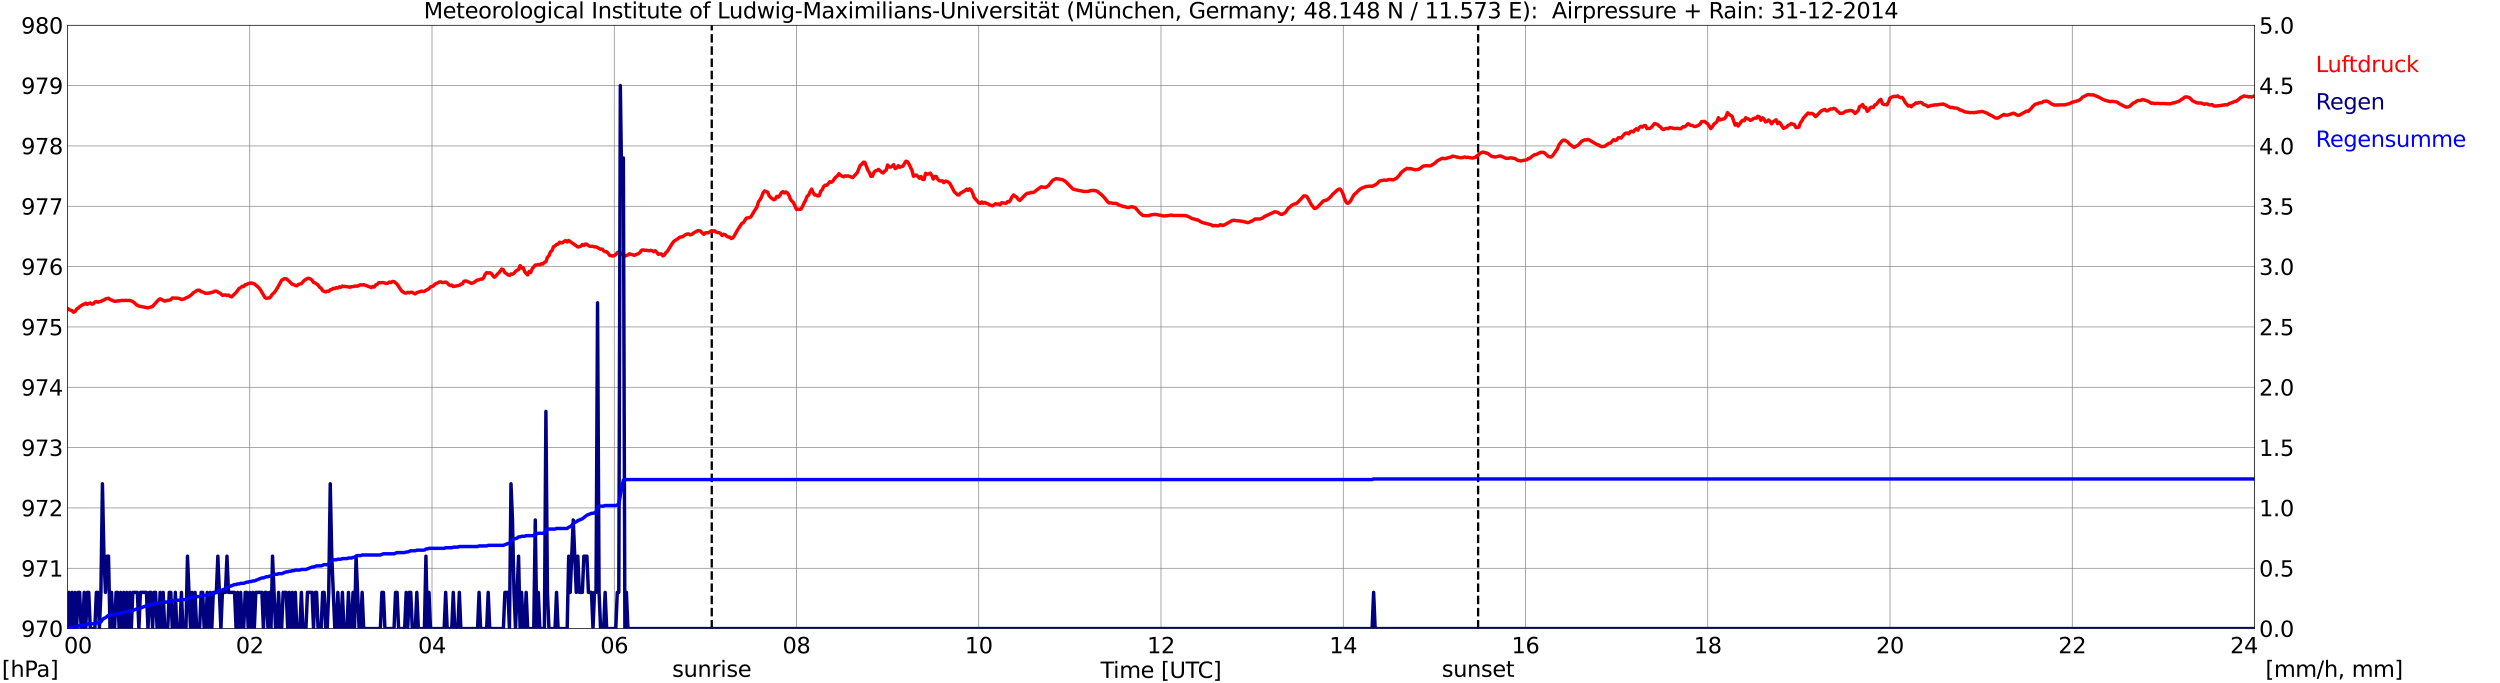 <?xml version="1.0" encoding="utf-8" standalone="no"?>
<!DOCTYPE svg PUBLIC "-//W3C//DTD SVG 1.1//EN"
  "http://www.w3.org/Graphics/SVG/1.1/DTD/svg11.dtd">
<svg xmlns:xlink="http://www.w3.org/1999/xlink" width="1085.4pt" height="296.64pt" viewBox="0 0 1085.4 296.64" xmlns="http://www.w3.org/2000/svg" version="1.1">
 <defs>
  <style type="text/css">*{stroke-linejoin: round; stroke-linecap: butt}</style>
 </defs>
 <g id="figure_1">
  <g id="patch_1">
   <path d="M 0 296.64 
L 1085.4 296.64 
L 1085.4 0 
L 0 0 
z
" style="fill: #ffffff"/>
  </g>
  <g id="axes_1">
   <g id="patch_2">
    <path d="M 29.306 272.909 
L 978.814 272.909 
L 978.814 10.976 
L 29.306 10.976 
z
" style="fill: #ffffff"/>
   </g>
   <g id="patch_3">
    <path d="M 978.814 272.909 
L 978.814 272.909 
L 978.814 10.976 
L 978.814 10.976 
z
" clip-path="url(#pabdfd7c3e8)" style="fill: #d3d3d3; opacity: 0.25; stroke: #d3d3d3; stroke-linejoin: miter"/>
   </g>
   <g id="matplotlib.axis_1">
    <g id="xtick_1">
     <g id="line2d_1">
      <path d="M 29.306 272.909 
L 29.306 10.976 
" clip-path="url(#pabdfd7c3e8)" style="fill: none; stroke: #808080; stroke-width: 0.3; stroke-linecap: square"/>
     </g>
     <g id="line2d_2"/>
     <g id="text_1">
      <!--    00 -->
      <g transform="translate(18.733 283.627) scale(0.095 -0.095)">
       <defs>
        <path id="DejaVuSans-20" transform="scale(0.016)"/>
        <path id="DejaVuSans-30" d="M 2034 4250 
Q 1547 4250 1301 3770 
Q 1056 3291 1056 2328 
Q 1056 1369 1301 889 
Q 1547 409 2034 409 
Q 2525 409 2770 889 
Q 3016 1369 3016 2328 
Q 3016 3291 2770 3770 
Q 2525 4250 2034 4250 
z
M 2034 4750 
Q 2819 4750 3233 4129 
Q 3647 3509 3647 2328 
Q 3647 1150 3233 529 
Q 2819 -91 2034 -91 
Q 1250 -91 836 529 
Q 422 1150 422 2328 
Q 422 3509 836 4129 
Q 1250 4750 2034 4750 
z
" transform="scale(0.016)"/>
       </defs>
       <use xlink:href="#DejaVuSans-20"/>
       <use xlink:href="#DejaVuSans-20" transform="translate(31.787 0)"/>
       <use xlink:href="#DejaVuSans-20" transform="translate(63.574 0)"/>
       <use xlink:href="#DejaVuSans-30" transform="translate(95.361 0)"/>
       <use xlink:href="#DejaVuSans-30" transform="translate(158.984 0)"/>
      </g>
     </g>
    </g>
    <g id="xtick_2">
     <g id="line2d_3">
      <path d="M 108.431 272.909 
L 108.431 10.976 
" clip-path="url(#pabdfd7c3e8)" style="fill: none; stroke: #808080; stroke-width: 0.3; stroke-linecap: square"/>
     </g>
     <g id="line2d_4"/>
     <g id="text_2">
      <!-- 02 -->
      <g transform="translate(102.387 283.627) scale(0.095 -0.095)">
       <defs>
        <path id="DejaVuSans-32" d="M 1228 531 
L 3431 531 
L 3431 0 
L 469 0 
L 469 531 
Q 828 903 1448 1529 
Q 2069 2156 2228 2338 
Q 2531 2678 2651 2914 
Q 2772 3150 2772 3378 
Q 2772 3750 2511 3984 
Q 2250 4219 1831 4219 
Q 1534 4219 1204 4116 
Q 875 4013 500 3803 
L 500 4441 
Q 881 4594 1212 4672 
Q 1544 4750 1819 4750 
Q 2544 4750 2975 4387 
Q 3406 4025 3406 3419 
Q 3406 3131 3298 2873 
Q 3191 2616 2906 2266 
Q 2828 2175 2409 1742 
Q 1991 1309 1228 531 
z
" transform="scale(0.016)"/>
       </defs>
       <use xlink:href="#DejaVuSans-30"/>
       <use xlink:href="#DejaVuSans-32" transform="translate(63.623 0)"/>
      </g>
     </g>
    </g>
    <g id="xtick_3">
     <g id="line2d_5">
      <path d="M 187.557 272.909 
L 187.557 10.976 
" clip-path="url(#pabdfd7c3e8)" style="fill: none; stroke: #808080; stroke-width: 0.3; stroke-linecap: square"/>
     </g>
     <g id="line2d_6"/>
     <g id="text_3">
      <!-- 04 -->
      <g transform="translate(181.513 283.627) scale(0.095 -0.095)">
       <defs>
        <path id="DejaVuSans-34" d="M 2419 4116 
L 825 1625 
L 2419 1625 
L 2419 4116 
z
M 2253 4666 
L 3047 4666 
L 3047 1625 
L 3713 1625 
L 3713 1100 
L 3047 1100 
L 3047 0 
L 2419 0 
L 2419 1100 
L 313 1100 
L 313 1709 
L 2253 4666 
z
" transform="scale(0.016)"/>
       </defs>
       <use xlink:href="#DejaVuSans-30"/>
       <use xlink:href="#DejaVuSans-34" transform="translate(63.623 0)"/>
      </g>
     </g>
    </g>
    <g id="xtick_4">
     <g id="line2d_7">
      <path d="M 266.683 272.909 
L 266.683 10.976 
" clip-path="url(#pabdfd7c3e8)" style="fill: none; stroke: #808080; stroke-width: 0.3; stroke-linecap: square"/>
     </g>
     <g id="line2d_8"/>
     <g id="text_4">
      <!-- 06 -->
      <g transform="translate(260.638 283.627) scale(0.095 -0.095)">
       <defs>
        <path id="DejaVuSans-36" d="M 2113 2584 
Q 1688 2584 1439 2293 
Q 1191 2003 1191 1497 
Q 1191 994 1439 701 
Q 1688 409 2113 409 
Q 2538 409 2786 701 
Q 3034 994 3034 1497 
Q 3034 2003 2786 2293 
Q 2538 2584 2113 2584 
z
M 3366 4563 
L 3366 3988 
Q 3128 4100 2886 4159 
Q 2644 4219 2406 4219 
Q 1781 4219 1451 3797 
Q 1122 3375 1075 2522 
Q 1259 2794 1537 2939 
Q 1816 3084 2150 3084 
Q 2853 3084 3261 2657 
Q 3669 2231 3669 1497 
Q 3669 778 3244 343 
Q 2819 -91 2113 -91 
Q 1303 -91 875 529 
Q 447 1150 447 2328 
Q 447 3434 972 4092 
Q 1497 4750 2381 4750 
Q 2619 4750 2861 4703 
Q 3103 4656 3366 4563 
z
" transform="scale(0.016)"/>
       </defs>
       <use xlink:href="#DejaVuSans-30"/>
       <use xlink:href="#DejaVuSans-36" transform="translate(63.623 0)"/>
      </g>
     </g>
    </g>
    <g id="xtick_5">
     <g id="line2d_9">
      <path d="M 345.808 272.909 
L 345.808 10.976 
" clip-path="url(#pabdfd7c3e8)" style="fill: none; stroke: #808080; stroke-width: 0.3; stroke-linecap: square"/>
     </g>
     <g id="line2d_10"/>
     <g id="text_5">
      <!-- 08 -->
      <g transform="translate(339.764 283.627) scale(0.095 -0.095)">
       <defs>
        <path id="DejaVuSans-38" d="M 2034 2216 
Q 1584 2216 1326 1975 
Q 1069 1734 1069 1313 
Q 1069 891 1326 650 
Q 1584 409 2034 409 
Q 2484 409 2743 651 
Q 3003 894 3003 1313 
Q 3003 1734 2745 1975 
Q 2488 2216 2034 2216 
z
M 1403 2484 
Q 997 2584 770 2862 
Q 544 3141 544 3541 
Q 544 4100 942 4425 
Q 1341 4750 2034 4750 
Q 2731 4750 3128 4425 
Q 3525 4100 3525 3541 
Q 3525 3141 3298 2862 
Q 3072 2584 2669 2484 
Q 3125 2378 3379 2068 
Q 3634 1759 3634 1313 
Q 3634 634 3220 271 
Q 2806 -91 2034 -91 
Q 1263 -91 848 271 
Q 434 634 434 1313 
Q 434 1759 690 2068 
Q 947 2378 1403 2484 
z
M 1172 3481 
Q 1172 3119 1398 2916 
Q 1625 2713 2034 2713 
Q 2441 2713 2670 2916 
Q 2900 3119 2900 3481 
Q 2900 3844 2670 4047 
Q 2441 4250 2034 4250 
Q 1625 4250 1398 4047 
Q 1172 3844 1172 3481 
z
" transform="scale(0.016)"/>
       </defs>
       <use xlink:href="#DejaVuSans-30"/>
       <use xlink:href="#DejaVuSans-38" transform="translate(63.623 0)"/>
      </g>
     </g>
    </g>
    <g id="xtick_6">
     <g id="line2d_11">
      <path d="M 424.934 272.909 
L 424.934 10.976 
" clip-path="url(#pabdfd7c3e8)" style="fill: none; stroke: #808080; stroke-width: 0.3; stroke-linecap: square"/>
     </g>
     <g id="line2d_12"/>
     <g id="text_6">
      <!-- 10 -->
      <g transform="translate(418.89 283.627) scale(0.095 -0.095)">
       <defs>
        <path id="DejaVuSans-31" d="M 794 531 
L 1825 531 
L 1825 4091 
L 703 3866 
L 703 4441 
L 1819 4666 
L 2450 4666 
L 2450 531 
L 3481 531 
L 3481 0 
L 794 0 
L 794 531 
z
" transform="scale(0.016)"/>
       </defs>
       <use xlink:href="#DejaVuSans-31"/>
       <use xlink:href="#DejaVuSans-30" transform="translate(63.623 0)"/>
      </g>
     </g>
    </g>
    <g id="xtick_7">
     <g id="line2d_13">
      <path d="M 504.06 272.909 
L 504.06 10.976 
" clip-path="url(#pabdfd7c3e8)" style="fill: none; stroke: #808080; stroke-width: 0.3; stroke-linecap: square"/>
     </g>
     <g id="line2d_14"/>
     <g id="text_7">
      <!-- 12 -->
      <g transform="translate(498.015 283.627) scale(0.095 -0.095)">
       <use xlink:href="#DejaVuSans-31"/>
       <use xlink:href="#DejaVuSans-32" transform="translate(63.623 0)"/>
      </g>
     </g>
    </g>
    <g id="xtick_8">
     <g id="line2d_15">
      <path d="M 583.185 272.909 
L 583.185 10.976 
" clip-path="url(#pabdfd7c3e8)" style="fill: none; stroke: #808080; stroke-width: 0.3; stroke-linecap: square"/>
     </g>
     <g id="line2d_16"/>
     <g id="text_8">
      <!-- 14 -->
      <g transform="translate(577.141 283.627) scale(0.095 -0.095)">
       <use xlink:href="#DejaVuSans-31"/>
       <use xlink:href="#DejaVuSans-34" transform="translate(63.623 0)"/>
      </g>
     </g>
    </g>
    <g id="xtick_9">
     <g id="line2d_17">
      <path d="M 662.311 272.909 
L 662.311 10.976 
" clip-path="url(#pabdfd7c3e8)" style="fill: none; stroke: #808080; stroke-width: 0.3; stroke-linecap: square"/>
     </g>
     <g id="line2d_18"/>
     <g id="text_9">
      <!-- 16 -->
      <g transform="translate(656.267 283.627) scale(0.095 -0.095)">
       <use xlink:href="#DejaVuSans-31"/>
       <use xlink:href="#DejaVuSans-36" transform="translate(63.623 0)"/>
      </g>
     </g>
    </g>
    <g id="xtick_10">
     <g id="line2d_19">
      <path d="M 741.437 272.909 
L 741.437 10.976 
" clip-path="url(#pabdfd7c3e8)" style="fill: none; stroke: #808080; stroke-width: 0.3; stroke-linecap: square"/>
     </g>
     <g id="line2d_20"/>
     <g id="text_10">
      <!-- 18 -->
      <g transform="translate(735.392 283.627) scale(0.095 -0.095)">
       <use xlink:href="#DejaVuSans-31"/>
       <use xlink:href="#DejaVuSans-38" transform="translate(63.623 0)"/>
      </g>
     </g>
    </g>
    <g id="xtick_11">
     <g id="line2d_21">
      <path d="M 820.562 272.909 
L 820.562 10.976 
" clip-path="url(#pabdfd7c3e8)" style="fill: none; stroke: #808080; stroke-width: 0.3; stroke-linecap: square"/>
     </g>
     <g id="line2d_22"/>
     <g id="text_11">
      <!-- 20 -->
      <g transform="translate(814.518 283.627) scale(0.095 -0.095)">
       <use xlink:href="#DejaVuSans-32"/>
       <use xlink:href="#DejaVuSans-30" transform="translate(63.623 0)"/>
      </g>
     </g>
    </g>
    <g id="xtick_12">
     <g id="line2d_23">
      <path d="M 899.688 272.909 
L 899.688 10.976 
" clip-path="url(#pabdfd7c3e8)" style="fill: none; stroke: #808080; stroke-width: 0.3; stroke-linecap: square"/>
     </g>
     <g id="line2d_24"/>
     <g id="text_12">
      <!-- 22 -->
      <g transform="translate(893.644 283.627) scale(0.095 -0.095)">
       <use xlink:href="#DejaVuSans-32"/>
       <use xlink:href="#DejaVuSans-32" transform="translate(63.623 0)"/>
      </g>
     </g>
    </g>
    <g id="xtick_13">
     <g id="line2d_25">
      <path d="M 978.814 272.909 
L 978.814 10.976 
" clip-path="url(#pabdfd7c3e8)" style="fill: none; stroke: #808080; stroke-width: 0.3; stroke-linecap: square"/>
     </g>
     <g id="line2d_26"/>
     <g id="text_13">
      <!-- 24    -->
      <g transform="translate(968.241 283.627) scale(0.095 -0.095)">
       <use xlink:href="#DejaVuSans-32"/>
       <use xlink:href="#DejaVuSans-34" transform="translate(63.623 0)"/>
       <use xlink:href="#DejaVuSans-20" transform="translate(127.246 0)"/>
       <use xlink:href="#DejaVuSans-20" transform="translate(159.033 0)"/>
       <use xlink:href="#DejaVuSans-20" transform="translate(190.82 0)"/>
      </g>
     </g>
    </g>
    <g id="text_14">
     <!-- Time [UTC] -->
     <g transform="translate(477.806 294.322) scale(0.095 -0.095)">
      <defs>
       <path id="DejaVuSans-54" d="M -19 4666 
L 3928 4666 
L 3928 4134 
L 2272 4134 
L 2272 0 
L 1638 0 
L 1638 4134 
L -19 4134 
L -19 4666 
z
" transform="scale(0.016)"/>
       <path id="DejaVuSans-69" d="M 603 3500 
L 1178 3500 
L 1178 0 
L 603 0 
L 603 3500 
z
M 603 4863 
L 1178 4863 
L 1178 4134 
L 603 4134 
L 603 4863 
z
" transform="scale(0.016)"/>
       <path id="DejaVuSans-6d" d="M 3328 2828 
Q 3544 3216 3844 3400 
Q 4144 3584 4550 3584 
Q 5097 3584 5394 3201 
Q 5691 2819 5691 2113 
L 5691 0 
L 5113 0 
L 5113 2094 
Q 5113 2597 4934 2840 
Q 4756 3084 4391 3084 
Q 3944 3084 3684 2787 
Q 3425 2491 3425 1978 
L 3425 0 
L 2847 0 
L 2847 2094 
Q 2847 2600 2669 2842 
Q 2491 3084 2119 3084 
Q 1678 3084 1418 2786 
Q 1159 2488 1159 1978 
L 1159 0 
L 581 0 
L 581 3500 
L 1159 3500 
L 1159 2956 
Q 1356 3278 1631 3431 
Q 1906 3584 2284 3584 
Q 2666 3584 2933 3390 
Q 3200 3197 3328 2828 
z
" transform="scale(0.016)"/>
       <path id="DejaVuSans-65" d="M 3597 1894 
L 3597 1613 
L 953 1613 
Q 991 1019 1311 708 
Q 1631 397 2203 397 
Q 2534 397 2845 478 
Q 3156 559 3463 722 
L 3463 178 
Q 3153 47 2828 -22 
Q 2503 -91 2169 -91 
Q 1331 -91 842 396 
Q 353 884 353 1716 
Q 353 2575 817 3079 
Q 1281 3584 2069 3584 
Q 2775 3584 3186 3129 
Q 3597 2675 3597 1894 
z
M 3022 2063 
Q 3016 2534 2758 2815 
Q 2500 3097 2075 3097 
Q 1594 3097 1305 2825 
Q 1016 2553 972 2059 
L 3022 2063 
z
" transform="scale(0.016)"/>
       <path id="DejaVuSans-5b" d="M 550 4863 
L 1875 4863 
L 1875 4416 
L 1125 4416 
L 1125 -397 
L 1875 -397 
L 1875 -844 
L 550 -844 
L 550 4863 
z
" transform="scale(0.016)"/>
       <path id="DejaVuSans-55" d="M 556 4666 
L 1191 4666 
L 1191 1831 
Q 1191 1081 1462 751 
Q 1734 422 2344 422 
Q 2950 422 3222 751 
Q 3494 1081 3494 1831 
L 3494 4666 
L 4128 4666 
L 4128 1753 
Q 4128 841 3676 375 
Q 3225 -91 2344 -91 
Q 1459 -91 1007 375 
Q 556 841 556 1753 
L 556 4666 
z
" transform="scale(0.016)"/>
       <path id="DejaVuSans-43" d="M 4122 4306 
L 4122 3641 
Q 3803 3938 3442 4084 
Q 3081 4231 2675 4231 
Q 1875 4231 1450 3742 
Q 1025 3253 1025 2328 
Q 1025 1406 1450 917 
Q 1875 428 2675 428 
Q 3081 428 3442 575 
Q 3803 722 4122 1019 
L 4122 359 
Q 3791 134 3420 21 
Q 3050 -91 2638 -91 
Q 1578 -91 968 557 
Q 359 1206 359 2328 
Q 359 3453 968 4101 
Q 1578 4750 2638 4750 
Q 3056 4750 3426 4639 
Q 3797 4528 4122 4306 
z
" transform="scale(0.016)"/>
       <path id="DejaVuSans-5d" d="M 1947 4863 
L 1947 -844 
L 622 -844 
L 622 -397 
L 1369 -397 
L 1369 4416 
L 622 4416 
L 622 4863 
L 1947 4863 
z
" transform="scale(0.016)"/>
      </defs>
      <use xlink:href="#DejaVuSans-54"/>
      <use xlink:href="#DejaVuSans-69" transform="translate(57.959 0)"/>
      <use xlink:href="#DejaVuSans-6d" transform="translate(85.742 0)"/>
      <use xlink:href="#DejaVuSans-65" transform="translate(183.154 0)"/>
      <use xlink:href="#DejaVuSans-20" transform="translate(244.678 0)"/>
      <use xlink:href="#DejaVuSans-5b" transform="translate(276.465 0)"/>
      <use xlink:href="#DejaVuSans-55" transform="translate(315.479 0)"/>
      <use xlink:href="#DejaVuSans-54" transform="translate(388.672 0)"/>
      <use xlink:href="#DejaVuSans-43" transform="translate(443.881 0)"/>
      <use xlink:href="#DejaVuSans-5d" transform="translate(513.705 0)"/>
     </g>
    </g>
   </g>
   <g id="matplotlib.axis_2">
    <g id="ytick_1">
     <g id="line2d_27">
      <path d="M 29.306 272.909 
L 978.814 272.909 
" clip-path="url(#pabdfd7c3e8)" style="fill: none; stroke: #808080; stroke-width: 0.3; stroke-linecap: square"/>
     </g>
     <g id="line2d_28"/>
     <g id="text_15">
      <!-- 970 -->
      <g transform="translate(9.173 276.518) scale(0.095 -0.095)">
       <defs>
        <path id="DejaVuSans-39" d="M 703 97 
L 703 672 
Q 941 559 1184 500 
Q 1428 441 1663 441 
Q 2288 441 2617 861 
Q 2947 1281 2994 2138 
Q 2813 1869 2534 1725 
Q 2256 1581 1919 1581 
Q 1219 1581 811 2004 
Q 403 2428 403 3163 
Q 403 3881 828 4315 
Q 1253 4750 1959 4750 
Q 2769 4750 3195 4129 
Q 3622 3509 3622 2328 
Q 3622 1225 3098 567 
Q 2575 -91 1691 -91 
Q 1453 -91 1209 -44 
Q 966 3 703 97 
z
M 1959 2075 
Q 2384 2075 2632 2365 
Q 2881 2656 2881 3163 
Q 2881 3666 2632 3958 
Q 2384 4250 1959 4250 
Q 1534 4250 1286 3958 
Q 1038 3666 1038 3163 
Q 1038 2656 1286 2365 
Q 1534 2075 1959 2075 
z
" transform="scale(0.016)"/>
        <path id="DejaVuSans-37" d="M 525 4666 
L 3525 4666 
L 3525 4397 
L 1831 0 
L 1172 0 
L 2766 4134 
L 525 4134 
L 525 4666 
z
" transform="scale(0.016)"/>
       </defs>
       <use xlink:href="#DejaVuSans-39"/>
       <use xlink:href="#DejaVuSans-37" transform="translate(63.623 0)"/>
       <use xlink:href="#DejaVuSans-30" transform="translate(127.246 0)"/>
      </g>
     </g>
    </g>
    <g id="ytick_2">
     <g id="line2d_29">
      <path d="M 29.306 246.715 
L 978.814 246.715 
" clip-path="url(#pabdfd7c3e8)" style="fill: none; stroke: #808080; stroke-width: 0.3; stroke-linecap: square"/>
     </g>
     <g id="line2d_30"/>
     <g id="text_16">
      <!-- 971 -->
      <g transform="translate(9.173 250.325) scale(0.095 -0.095)">
       <use xlink:href="#DejaVuSans-39"/>
       <use xlink:href="#DejaVuSans-37" transform="translate(63.623 0)"/>
       <use xlink:href="#DejaVuSans-31" transform="translate(127.246 0)"/>
      </g>
     </g>
    </g>
    <g id="ytick_3">
     <g id="line2d_31">
      <path d="M 29.306 220.522 
L 978.814 220.522 
" clip-path="url(#pabdfd7c3e8)" style="fill: none; stroke: #808080; stroke-width: 0.3; stroke-linecap: square"/>
     </g>
     <g id="line2d_32"/>
     <g id="text_17">
      <!-- 972 -->
      <g transform="translate(9.173 224.131) scale(0.095 -0.095)">
       <use xlink:href="#DejaVuSans-39"/>
       <use xlink:href="#DejaVuSans-37" transform="translate(63.623 0)"/>
       <use xlink:href="#DejaVuSans-32" transform="translate(127.246 0)"/>
      </g>
     </g>
    </g>
    <g id="ytick_4">
     <g id="line2d_33">
      <path d="M 29.306 194.329 
L 978.814 194.329 
" clip-path="url(#pabdfd7c3e8)" style="fill: none; stroke: #808080; stroke-width: 0.3; stroke-linecap: square"/>
     </g>
     <g id="line2d_34"/>
     <g id="text_18">
      <!-- 973 -->
      <g transform="translate(9.173 197.938) scale(0.095 -0.095)">
       <defs>
        <path id="DejaVuSans-33" d="M 2597 2516 
Q 3050 2419 3304 2112 
Q 3559 1806 3559 1356 
Q 3559 666 3084 287 
Q 2609 -91 1734 -91 
Q 1441 -91 1130 -33 
Q 819 25 488 141 
L 488 750 
Q 750 597 1062 519 
Q 1375 441 1716 441 
Q 2309 441 2620 675 
Q 2931 909 2931 1356 
Q 2931 1769 2642 2001 
Q 2353 2234 1838 2234 
L 1294 2234 
L 1294 2753 
L 1863 2753 
Q 2328 2753 2575 2939 
Q 2822 3125 2822 3475 
Q 2822 3834 2567 4026 
Q 2313 4219 1838 4219 
Q 1578 4219 1281 4162 
Q 984 4106 628 3988 
L 628 4550 
Q 988 4650 1302 4700 
Q 1616 4750 1894 4750 
Q 2613 4750 3031 4423 
Q 3450 4097 3450 3541 
Q 3450 3153 3228 2886 
Q 3006 2619 2597 2516 
z
" transform="scale(0.016)"/>
       </defs>
       <use xlink:href="#DejaVuSans-39"/>
       <use xlink:href="#DejaVuSans-37" transform="translate(63.623 0)"/>
       <use xlink:href="#DejaVuSans-33" transform="translate(127.246 0)"/>
      </g>
     </g>
    </g>
    <g id="ytick_5">
     <g id="line2d_35">
      <path d="M 29.306 168.136 
L 978.814 168.136 
" clip-path="url(#pabdfd7c3e8)" style="fill: none; stroke: #808080; stroke-width: 0.3; stroke-linecap: square"/>
     </g>
     <g id="line2d_36"/>
     <g id="text_19">
      <!-- 974 -->
      <g transform="translate(9.173 171.745) scale(0.095 -0.095)">
       <use xlink:href="#DejaVuSans-39"/>
       <use xlink:href="#DejaVuSans-37" transform="translate(63.623 0)"/>
       <use xlink:href="#DejaVuSans-34" transform="translate(127.246 0)"/>
      </g>
     </g>
    </g>
    <g id="ytick_6">
     <g id="line2d_37">
      <path d="M 29.306 141.942 
L 978.814 141.942 
" clip-path="url(#pabdfd7c3e8)" style="fill: none; stroke: #808080; stroke-width: 0.3; stroke-linecap: square"/>
     </g>
     <g id="line2d_38"/>
     <g id="text_20">
      <!-- 975 -->
      <g transform="translate(9.173 145.551) scale(0.095 -0.095)">
       <defs>
        <path id="DejaVuSans-35" d="M 691 4666 
L 3169 4666 
L 3169 4134 
L 1269 4134 
L 1269 2991 
Q 1406 3038 1543 3061 
Q 1681 3084 1819 3084 
Q 2600 3084 3056 2656 
Q 3513 2228 3513 1497 
Q 3513 744 3044 326 
Q 2575 -91 1722 -91 
Q 1428 -91 1123 -41 
Q 819 9 494 109 
L 494 744 
Q 775 591 1075 516 
Q 1375 441 1709 441 
Q 2250 441 2565 725 
Q 2881 1009 2881 1497 
Q 2881 1984 2565 2268 
Q 2250 2553 1709 2553 
Q 1456 2553 1204 2497 
Q 953 2441 691 2322 
L 691 4666 
z
" transform="scale(0.016)"/>
       </defs>
       <use xlink:href="#DejaVuSans-39"/>
       <use xlink:href="#DejaVuSans-37" transform="translate(63.623 0)"/>
       <use xlink:href="#DejaVuSans-35" transform="translate(127.246 0)"/>
      </g>
     </g>
    </g>
    <g id="ytick_7">
     <g id="line2d_39">
      <path d="M 29.306 115.749 
L 978.814 115.749 
" clip-path="url(#pabdfd7c3e8)" style="fill: none; stroke: #808080; stroke-width: 0.3; stroke-linecap: square"/>
     </g>
     <g id="line2d_40"/>
     <g id="text_21">
      <!-- 976 -->
      <g transform="translate(9.173 119.358) scale(0.095 -0.095)">
       <use xlink:href="#DejaVuSans-39"/>
       <use xlink:href="#DejaVuSans-37" transform="translate(63.623 0)"/>
       <use xlink:href="#DejaVuSans-36" transform="translate(127.246 0)"/>
      </g>
     </g>
    </g>
    <g id="ytick_8">
     <g id="line2d_41">
      <path d="M 29.306 89.556 
L 978.814 89.556 
" clip-path="url(#pabdfd7c3e8)" style="fill: none; stroke: #808080; stroke-width: 0.3; stroke-linecap: square"/>
     </g>
     <g id="line2d_42"/>
     <g id="text_22">
      <!-- 977 -->
      <g transform="translate(9.173 93.165) scale(0.095 -0.095)">
       <use xlink:href="#DejaVuSans-39"/>
       <use xlink:href="#DejaVuSans-37" transform="translate(63.623 0)"/>
       <use xlink:href="#DejaVuSans-37" transform="translate(127.246 0)"/>
      </g>
     </g>
    </g>
    <g id="ytick_9">
     <g id="line2d_43">
      <path d="M 29.306 63.362 
L 978.814 63.362 
" clip-path="url(#pabdfd7c3e8)" style="fill: none; stroke: #808080; stroke-width: 0.3; stroke-linecap: square"/>
     </g>
     <g id="line2d_44"/>
     <g id="text_23">
      <!-- 978 -->
      <g transform="translate(9.173 66.972) scale(0.095 -0.095)">
       <use xlink:href="#DejaVuSans-39"/>
       <use xlink:href="#DejaVuSans-37" transform="translate(63.623 0)"/>
       <use xlink:href="#DejaVuSans-38" transform="translate(127.246 0)"/>
      </g>
     </g>
    </g>
    <g id="ytick_10">
     <g id="line2d_45">
      <path d="M 29.306 37.169 
L 978.814 37.169 
" clip-path="url(#pabdfd7c3e8)" style="fill: none; stroke: #808080; stroke-width: 0.3; stroke-linecap: square"/>
     </g>
     <g id="line2d_46"/>
     <g id="text_24">
      <!-- 979 -->
      <g transform="translate(9.173 40.778) scale(0.095 -0.095)">
       <use xlink:href="#DejaVuSans-39"/>
       <use xlink:href="#DejaVuSans-37" transform="translate(63.623 0)"/>
       <use xlink:href="#DejaVuSans-39" transform="translate(127.246 0)"/>
      </g>
     </g>
    </g>
    <g id="ytick_11">
     <g id="line2d_47">
      <path d="M 29.306 10.976 
L 978.814 10.976 
" clip-path="url(#pabdfd7c3e8)" style="fill: none; stroke: #808080; stroke-width: 0.3; stroke-linecap: square"/>
     </g>
     <g id="line2d_48"/>
     <g id="text_25">
      <!-- 980 -->
      <g transform="translate(9.173 14.585) scale(0.095 -0.095)">
       <use xlink:href="#DejaVuSans-39"/>
       <use xlink:href="#DejaVuSans-38" transform="translate(63.623 0)"/>
       <use xlink:href="#DejaVuSans-30" transform="translate(127.246 0)"/>
      </g>
     </g>
    </g>
   </g>
   <g id="line2d_49">
    <path d="M 309.015 272.909 
L 309.015 10.976 
" clip-path="url(#pabdfd7c3e8)" style="fill: none; stroke-dasharray: 3.7,1.6; stroke-dashoffset: 0; stroke: #000000"/>
   </g>
   <g id="line2d_50">
    <path d="M 641.738 272.909 
L 641.738 10.976 
" clip-path="url(#pabdfd7c3e8)" style="fill: none; stroke-dasharray: 3.7,1.6; stroke-dashoffset: 0; stroke: #000000"/>
   </g>
   <g id="line2d_51">
    <path d="M 29.306 133.91 
L 29.965 134.412 
L 31.284 134.922 
L 31.943 135.551 
L 32.603 135.237 
L 33.262 134.189 
L 33.921 133.822 
L 34.581 133.141 
L 35.9 132.303 
L 36.559 132.041 
L 37.218 131.622 
L 37.878 132.146 
L 38.537 131.727 
L 39.197 131.57 
L 39.856 132.041 
L 40.515 131.884 
L 41.175 131.151 
L 41.834 130.941 
L 42.493 131.203 
L 43.153 130.941 
L 43.812 130.889 
L 44.472 130.417 
L 45.131 130.312 
L 45.79 129.789 
L 47.109 129.474 
L 47.768 129.998 
L 49.747 130.836 
L 53.043 130.417 
L 53.703 130.522 
L 54.362 130.365 
L 55.022 130.47 
L 56.34 130.417 
L 57.659 130.941 
L 58.319 131.413 
L 58.978 132.094 
L 59.637 132.565 
L 60.297 132.879 
L 62.934 133.403 
L 64.253 133.665 
L 66.231 133.037 
L 68.209 130.836 
L 68.869 130.103 
L 69.528 129.736 
L 71.506 130.732 
L 72.825 130.365 
L 73.484 130.312 
L 74.144 130.103 
L 74.803 129.369 
L 77.441 129.474 
L 78.1 129.684 
L 78.759 130.05 
L 80.078 129.736 
L 80.737 129.317 
L 81.397 129.108 
L 82.716 128.322 
L 84.034 127.012 
L 84.694 126.698 
L 85.353 126.174 
L 86.013 125.964 
L 86.672 126.017 
L 87.331 126.645 
L 87.991 126.75 
L 89.309 127.379 
L 91.288 127.169 
L 91.947 126.907 
L 92.606 126.803 
L 93.266 126.383 
L 93.925 126.383 
L 95.903 127.536 
L 96.563 128.217 
L 97.881 128.007 
L 98.541 128.322 
L 99.2 128.112 
L 99.86 128.584 
L 100.519 128.898 
L 102.497 127.012 
L 103.816 125.179 
L 104.475 124.969 
L 105.135 124.288 
L 105.794 124.393 
L 106.453 123.607 
L 107.113 123.555 
L 107.772 123.083 
L 108.431 123.031 
L 109.091 122.821 
L 109.75 123.083 
L 110.41 123.188 
L 112.388 124.969 
L 113.047 125.807 
L 115.025 129.16 
L 115.685 129.527 
L 116.344 129.369 
L 117.003 129.369 
L 117.663 128.636 
L 118.322 127.641 
L 118.982 127.117 
L 119.641 126.279 
L 120.96 124.078 
L 122.278 121.669 
L 123.597 120.935 
L 124.257 121.04 
L 124.916 121.511 
L 126.894 123.45 
L 127.553 123.607 
L 128.213 123.921 
L 128.872 124.078 
L 129.532 123.502 
L 130.85 123.135 
L 132.169 121.669 
L 133.488 120.883 
L 134.147 120.83 
L 134.807 121.145 
L 135.466 121.616 
L 136.125 122.612 
L 136.785 122.821 
L 138.104 123.764 
L 138.763 124.707 
L 139.422 125.126 
L 140.082 126.226 
L 141.4 126.75 
L 142.06 126.383 
L 142.719 126.488 
L 143.379 125.807 
L 144.038 125.65 
L 144.697 125.179 
L 145.357 125.283 
L 146.016 124.917 
L 146.676 125.074 
L 147.335 124.55 
L 147.994 124.707 
L 148.654 124.183 
L 149.313 124.393 
L 149.972 124.34 
L 151.951 124.707 
L 152.61 124.445 
L 153.269 124.445 
L 153.929 124.236 
L 155.247 124.236 
L 156.566 123.607 
L 157.226 123.764 
L 157.885 123.555 
L 158.544 123.869 
L 159.204 124.026 
L 159.863 124.34 
L 160.523 124.497 
L 161.182 124.864 
L 161.841 124.393 
L 162.501 124.602 
L 163.16 123.659 
L 163.819 123.45 
L 164.479 122.664 
L 165.138 122.769 
L 165.798 122.664 
L 166.457 122.716 
L 167.776 123.083 
L 168.435 122.926 
L 169.094 122.454 
L 169.754 122.664 
L 170.413 122.192 
L 171.073 122.245 
L 172.391 123.345 
L 174.37 126.331 
L 175.688 127.222 
L 176.348 127.222 
L 177.007 126.907 
L 177.666 127.117 
L 178.326 126.855 
L 178.985 126.907 
L 179.645 127.326 
L 180.304 127.588 
L 180.963 127.012 
L 182.282 126.645 
L 182.941 126.383 
L 183.601 126.541 
L 184.26 126.488 
L 184.92 126.017 
L 185.579 125.755 
L 186.238 125.283 
L 186.898 124.602 
L 188.217 124.078 
L 188.876 123.345 
L 190.854 122.402 
L 191.513 122.402 
L 192.173 122.716 
L 193.492 122.454 
L 194.151 122.821 
L 194.81 123.555 
L 195.47 123.974 
L 196.129 123.764 
L 196.788 124.393 
L 199.426 123.869 
L 200.085 123.397 
L 200.745 123.24 
L 201.404 122.14 
L 202.063 121.983 
L 202.723 122.088 
L 204.701 123.031 
L 205.36 122.821 
L 206.02 122.454 
L 206.679 121.931 
L 207.339 121.564 
L 207.998 121.511 
L 208.657 121.145 
L 209.317 121.197 
L 209.976 120.621 
L 210.635 119.102 
L 211.295 118.368 
L 211.954 118.525 
L 212.614 118.421 
L 213.273 118.683 
L 213.932 119.626 
L 214.592 120.359 
L 215.251 119.887 
L 215.91 119.049 
L 216.57 118.473 
L 217.889 116.797 
L 218.548 117.111 
L 219.207 118.421 
L 219.867 118.735 
L 220.526 119.311 
L 221.186 119.573 
L 221.845 118.945 
L 222.504 119.049 
L 223.164 118.63 
L 223.823 117.844 
L 224.482 117.321 
L 225.142 117.059 
L 225.801 115.33 
L 226.461 116.43 
L 227.12 116.168 
L 227.779 117.897 
L 228.439 118.735 
L 229.098 119.364 
L 229.757 117.792 
L 230.417 118.316 
L 231.076 116.692 
L 232.395 115.068 
L 233.054 115.12 
L 233.714 114.806 
L 234.373 114.963 
L 235.033 114.492 
L 235.692 114.649 
L 236.351 113.863 
L 237.011 113.653 
L 237.67 111.663 
L 238.329 111.034 
L 238.989 109.358 
L 239.648 108.834 
L 240.308 107.105 
L 240.967 106.791 
L 241.626 106.11 
L 242.286 106.005 
L 242.945 105.167 
L 243.604 105.481 
L 244.264 105.376 
L 244.923 104.8 
L 245.583 104.433 
L 246.242 105.062 
L 246.901 104.433 
L 250.858 107.21 
L 251.517 107.158 
L 252.176 106.896 
L 252.836 106.162 
L 253.495 106.581 
L 254.155 105.953 
L 254.814 106.057 
L 255.473 106.634 
L 256.133 106.948 
L 257.451 106.948 
L 258.111 107.21 
L 258.77 107.158 
L 260.748 108.205 
L 261.408 108.153 
L 262.067 108.886 
L 262.726 109.305 
L 263.386 109.305 
L 264.045 109.986 
L 264.705 110.877 
L 266.023 111.139 
L 266.683 110.982 
L 267.342 110.51 
L 268.002 109.672 
L 268.661 109.41 
L 269.32 109.724 
L 269.98 110.51 
L 270.639 110.405 
L 271.298 111.191 
L 272.617 110.667 
L 273.277 110.196 
L 273.936 110.458 
L 274.595 110.51 
L 275.255 110.877 
L 277.233 110.091 
L 277.892 109.567 
L 278.552 108.624 
L 279.211 108.467 
L 279.87 108.729 
L 280.53 108.624 
L 281.849 108.886 
L 282.508 108.677 
L 283.167 108.834 
L 283.827 109.305 
L 284.486 108.886 
L 285.145 109.515 
L 285.805 110.405 
L 286.464 110.248 
L 287.124 110.248 
L 287.783 111.087 
L 288.442 110.72 
L 289.102 109.672 
L 289.761 109.096 
L 291.739 105.9 
L 292.399 104.957 
L 293.058 104.433 
L 294.377 103.595 
L 295.036 103.019 
L 296.355 102.757 
L 297.674 101.866 
L 298.333 101.605 
L 298.992 101.552 
L 299.652 101.971 
L 300.311 101.762 
L 301.63 100.819 
L 302.289 100.557 
L 302.949 100.138 
L 303.608 100.138 
L 304.267 100.452 
L 304.927 101.238 
L 305.586 101.709 
L 306.246 101.081 
L 307.564 101.028 
L 308.883 100.242 
L 309.543 100.452 
L 310.202 100.138 
L 310.861 100.766 
L 311.521 100.976 
L 312.18 100.976 
L 312.839 101.395 
L 313.499 102.233 
L 314.158 101.709 
L 314.818 101.919 
L 315.477 102.495 
L 316.136 102.914 
L 316.796 102.914 
L 317.455 103.543 
L 318.114 103.333 
L 318.774 102.443 
L 320.093 100.033 
L 322.071 96.995 
L 322.73 96.68 
L 324.049 94.69 
L 325.368 94.48 
L 326.027 94.113 
L 327.346 91.861 
L 328.665 89.818 
L 329.324 87.565 
L 329.983 86.727 
L 330.643 85.469 
L 331.302 83.688 
L 331.961 82.903 
L 333.28 83.426 
L 333.94 84.998 
L 334.599 85.731 
L 335.918 86.727 
L 336.577 86.465 
L 337.236 85.26 
L 337.896 85.627 
L 338.555 84.893 
L 339.215 83.688 
L 339.874 83.217 
L 340.533 83.793 
L 341.193 83.322 
L 341.852 83.741 
L 342.512 84.736 
L 343.171 86.517 
L 343.83 87.355 
L 344.49 87.984 
L 345.808 90.97 
L 346.468 90.761 
L 347.127 90.918 
L 347.787 90.761 
L 348.446 89.608 
L 349.105 88.089 
L 349.765 86.936 
L 350.424 85.208 
L 351.083 84.736 
L 351.743 83.112 
L 352.402 82.117 
L 353.062 83.688 
L 353.721 84.631 
L 354.38 84.684 
L 355.04 85.103 
L 355.699 84.946 
L 356.359 83.007 
L 357.018 82.274 
L 357.677 80.859 
L 358.337 80.388 
L 358.996 80.44 
L 360.315 78.869 
L 360.974 79.131 
L 361.634 78.554 
L 362.293 77.559 
L 362.952 76.826 
L 363.612 76.302 
L 364.271 75.411 
L 364.93 76.145 
L 366.249 76.773 
L 366.909 76.354 
L 367.568 76.459 
L 368.227 76.354 
L 370.206 77.088 
L 372.184 74.992 
L 373.502 71.744 
L 374.162 71.325 
L 374.821 70.434 
L 375.481 70.487 
L 376.799 73.892 
L 377.459 74.94 
L 378.118 76.564 
L 378.777 76.459 
L 379.437 74.835 
L 380.096 74.154 
L 380.756 74.049 
L 381.415 73.525 
L 382.734 74.73 
L 383.393 75.097 
L 384.053 74.311 
L 384.712 73.944 
L 385.371 71.639 
L 386.031 72.53 
L 386.69 72.53 
L 387.349 72.163 
L 388.009 71.482 
L 388.668 73.211 
L 389.328 72.844 
L 389.987 71.954 
L 390.646 72.635 
L 391.306 72.268 
L 391.965 72.216 
L 393.284 70.015 
L 393.943 70.173 
L 394.603 71.168 
L 395.921 73.892 
L 396.581 76.511 
L 397.899 75.987 
L 399.218 77.402 
L 399.878 76.616 
L 400.537 77.873 
L 401.196 77.926 
L 401.856 75.254 
L 402.515 75.621 
L 403.175 75.516 
L 403.834 75.149 
L 404.493 76.04 
L 405.153 77.716 
L 405.812 76.616 
L 406.471 76.616 
L 407.131 77.821 
L 407.79 78.45 
L 408.45 78.554 
L 409.109 78.502 
L 409.768 79.288 
L 410.428 78.659 
L 411.087 78.764 
L 411.746 79.078 
L 412.406 79.655 
L 414.384 83.374 
L 415.043 83.898 
L 415.703 84.579 
L 416.362 84.631 
L 417.022 83.845 
L 418.34 83.112 
L 419 82.745 
L 419.659 82.117 
L 420.318 82.641 
L 420.978 81.96 
L 421.637 82.536 
L 422.297 83.898 
L 422.956 85.784 
L 424.934 88.036 
L 425.593 88.298 
L 426.253 87.67 
L 426.912 88.246 
L 427.572 87.879 
L 428.231 88.246 
L 428.89 88.455 
L 429.55 88.875 
L 430.869 89.346 
L 431.528 88.979 
L 432.187 88.455 
L 432.847 88.613 
L 433.506 88.56 
L 434.165 88.927 
L 434.825 88.036 
L 436.803 88.246 
L 437.462 87.513 
L 438.122 87.67 
L 438.781 86.674 
L 439.44 85.365 
L 440.1 84.631 
L 440.759 85.26 
L 441.419 85.574 
L 442.078 86.57 
L 442.737 87.041 
L 443.397 86.412 
L 444.056 85.627 
L 444.716 85.05 
L 445.375 84.317 
L 446.034 83.898 
L 446.694 83.898 
L 447.353 83.636 
L 448.012 83.531 
L 448.672 83.584 
L 451.969 81.121 
L 453.947 81.383 
L 455.266 80.545 
L 456.584 78.816 
L 457.244 78.135 
L 458.563 77.559 
L 461.2 77.978 
L 462.519 78.712 
L 465.816 82.064 
L 467.134 82.431 
L 469.772 82.955 
L 470.431 83.112 
L 472.409 83.112 
L 473.728 82.693 
L 475.047 82.693 
L 475.706 82.798 
L 476.366 83.06 
L 478.344 84.631 
L 479.663 86.046 
L 480.981 87.722 
L 481.641 88.141 
L 482.3 88.036 
L 482.96 88.246 
L 484.278 88.298 
L 484.938 88.403 
L 485.597 88.927 
L 486.916 89.346 
L 487.575 89.66 
L 488.235 89.713 
L 489.553 90.079 
L 490.213 90.027 
L 490.872 89.818 
L 491.532 89.765 
L 492.85 90.132 
L 494.828 92.437 
L 496.147 93.537 
L 497.466 93.642 
L 498.785 93.642 
L 499.444 93.327 
L 501.422 93.066 
L 502.741 93.275 
L 505.379 93.799 
L 508.675 93.38 
L 509.335 93.537 
L 514.61 93.589 
L 515.929 94.008 
L 517.247 94.742 
L 517.907 95.004 
L 518.566 95.056 
L 519.226 95.423 
L 519.885 95.423 
L 521.863 96.575 
L 525.819 97.571 
L 526.479 98.042 
L 527.797 97.885 
L 528.457 98.095 
L 529.116 97.99 
L 529.776 97.571 
L 531.094 97.885 
L 535.051 95.737 
L 535.71 95.632 
L 537.029 95.842 
L 538.348 95.947 
L 539.666 96.156 
L 540.985 96.471 
L 541.644 96.68 
L 542.304 96.523 
L 542.963 96.156 
L 543.623 95.947 
L 544.941 95.056 
L 546.919 95.109 
L 548.238 94.585 
L 548.898 94.061 
L 553.513 91.913 
L 554.832 92.227 
L 555.491 92.751 
L 556.151 93.066 
L 556.81 93.013 
L 558.129 92.175 
L 559.448 90.289 
L 560.107 89.818 
L 560.766 89.189 
L 562.085 88.508 
L 562.745 88.455 
L 564.063 87.198 
L 565.382 85.784 
L 566.042 85.05 
L 566.701 85.05 
L 567.36 85.312 
L 568.02 86.36 
L 569.338 88.875 
L 570.657 90.499 
L 571.317 90.394 
L 571.976 89.922 
L 574.613 87.198 
L 575.932 86.884 
L 576.592 86.465 
L 577.91 85.26 
L 578.57 84.369 
L 580.548 82.588 
L 581.207 82.117 
L 581.867 82.117 
L 582.526 83.007 
L 583.185 84.474 
L 583.845 86.517 
L 584.504 87.879 
L 585.164 88.298 
L 585.823 87.879 
L 586.482 87.093 
L 587.142 85.731 
L 587.801 84.631 
L 590.439 82.169 
L 591.098 81.75 
L 592.417 81.226 
L 593.076 80.964 
L 594.395 80.859 
L 595.054 80.807 
L 595.714 80.912 
L 597.032 80.283 
L 597.692 79.864 
L 599.011 78.554 
L 600.989 78.188 
L 601.648 78.292 
L 602.307 78.188 
L 602.967 77.926 
L 604.945 78.083 
L 606.264 77.402 
L 607.582 76.04 
L 608.242 75.045 
L 609.561 73.892 
L 610.879 73.106 
L 611.539 73.263 
L 612.198 73.159 
L 614.176 73.682 
L 615.495 73.63 
L 616.154 73.368 
L 616.814 72.949 
L 617.473 72.373 
L 618.133 72.058 
L 619.451 71.954 
L 620.77 72.006 
L 621.429 71.797 
L 622.748 71.011 
L 624.067 69.806 
L 626.045 68.758 
L 626.705 68.706 
L 627.364 68.915 
L 628.683 68.496 
L 630.001 68.182 
L 630.661 67.763 
L 633.958 68.496 
L 634.617 68.496 
L 635.936 68.129 
L 636.595 68.391 
L 637.255 68.287 
L 639.233 68.653 
L 639.892 68.444 
L 640.552 68.391 
L 641.211 67.658 
L 641.87 67.239 
L 642.53 66.663 
L 643.189 66.244 
L 643.848 66.034 
L 645.827 66.558 
L 647.145 67.553 
L 647.805 67.92 
L 649.123 68.182 
L 651.102 67.71 
L 651.761 67.763 
L 652.42 68.129 
L 653.08 68.339 
L 653.739 68.706 
L 655.058 68.706 
L 655.717 68.496 
L 657.695 68.811 
L 659.014 69.649 
L 659.674 69.701 
L 660.333 69.911 
L 660.992 69.701 
L 662.311 69.492 
L 662.97 69.334 
L 663.63 68.758 
L 664.289 68.653 
L 664.949 68.025 
L 666.267 67.134 
L 666.927 67.082 
L 668.246 66.453 
L 668.905 66.139 
L 670.224 66.139 
L 670.883 66.663 
L 672.202 67.92 
L 672.861 68.129 
L 673.521 68.129 
L 674.18 67.501 
L 676.158 64.62 
L 676.817 62.943 
L 678.136 61.214 
L 678.796 60.795 
L 679.455 60.953 
L 680.774 61.738 
L 681.433 62.577 
L 682.092 62.996 
L 682.752 63.572 
L 683.411 63.991 
L 684.071 63.572 
L 684.73 63.31 
L 685.389 62.786 
L 686.708 61.319 
L 688.027 60.691 
L 688.686 60.795 
L 689.346 60.533 
L 690.005 60.743 
L 691.324 61.581 
L 692.643 62.315 
L 693.302 62.786 
L 693.961 62.891 
L 694.621 63.362 
L 695.28 63.677 
L 696.599 63.519 
L 697.258 63.153 
L 697.918 62.629 
L 698.577 62.262 
L 699.236 62.105 
L 700.555 60.638 
L 701.215 61.005 
L 701.874 60.795 
L 702.533 59.852 
L 703.193 59.748 
L 703.852 59.905 
L 705.171 58.281 
L 705.83 57.809 
L 706.49 57.757 
L 707.149 58.124 
L 707.808 57.181 
L 708.468 56.971 
L 709.127 57.285 
L 709.786 56.342 
L 710.446 55.923 
L 711.105 56.5 
L 711.765 55.295 
L 712.424 54.876 
L 713.083 55.19 
L 713.743 54.561 
L 714.402 54.509 
L 715.062 55.819 
L 716.38 55.714 
L 717.04 55.19 
L 718.358 53.618 
L 719.677 54.09 
L 720.337 54.719 
L 720.996 55.19 
L 721.655 55.976 
L 722.315 56.238 
L 722.974 55.871 
L 723.633 55.714 
L 724.293 55.871 
L 724.952 55.4 
L 725.612 55.452 
L 726.93 55.819 
L 728.249 55.714 
L 729.568 55.923 
L 730.887 54.98 
L 731.546 55.033 
L 732.865 53.723 
L 734.184 54.457 
L 734.843 54.509 
L 735.502 54.876 
L 736.162 54.928 
L 737.48 54.352 
L 738.14 53.828 
L 738.799 52.78 
L 740.118 52.728 
L 740.777 53.356 
L 741.437 53.776 
L 742.756 55.819 
L 743.415 55.085 
L 744.074 53.933 
L 745.393 52.885 
L 746.052 51.104 
L 746.712 52.047 
L 748.69 51.523 
L 749.349 50.685 
L 750.009 48.904 
L 750.668 49.637 
L 751.987 50.475 
L 753.306 54.299 
L 753.965 53.671 
L 754.624 54.719 
L 755.943 52.885 
L 756.602 52.204 
L 757.262 52.413 
L 757.921 51.104 
L 758.581 51.575 
L 759.24 51.68 
L 759.899 52.256 
L 760.559 52.047 
L 761.218 51.471 
L 761.878 51.261 
L 762.537 51.313 
L 763.196 50.475 
L 763.856 50.737 
L 764.515 52.204 
L 765.174 51.156 
L 765.834 51.628 
L 766.493 52.937 
L 767.153 52.728 
L 767.812 52.099 
L 768.471 52.675 
L 769.131 53.723 
L 769.79 52.937 
L 771.109 51.994 
L 771.768 53.671 
L 772.428 53.042 
L 773.087 53.723 
L 773.746 54.928 
L 774.406 55.714 
L 775.725 55.085 
L 776.384 54.404 
L 777.043 54.142 
L 777.703 53.618 
L 778.362 53.933 
L 779.021 54.09 
L 779.681 55.295 
L 780.34 55.4 
L 781 55.19 
L 781.659 53.356 
L 782.318 52.466 
L 782.978 51.261 
L 784.956 49.061 
L 785.615 49.427 
L 786.275 49.218 
L 786.934 49.323 
L 787.593 49.899 
L 788.253 50.632 
L 789.572 49.323 
L 790.231 48.589 
L 790.89 48.065 
L 792.209 47.489 
L 792.868 48.118 
L 793.528 48.118 
L 794.187 47.594 
L 794.847 47.28 
L 795.506 47.332 
L 796.165 47.018 
L 796.825 47.28 
L 797.484 48.013 
L 798.143 48.537 
L 798.803 49.218 
L 800.122 49.113 
L 801.44 48.223 
L 802.1 48.275 
L 802.759 48.013 
L 803.419 47.961 
L 804.078 48.065 
L 804.737 48.485 
L 805.397 49.27 
L 806.715 48.065 
L 807.375 46.232 
L 808.034 45.97 
L 808.694 45.394 
L 809.353 46.703 
L 810.012 46.651 
L 810.672 48.327 
L 811.331 47.856 
L 811.99 46.756 
L 812.65 46.494 
L 813.309 46.651 
L 813.969 45.551 
L 814.628 45.341 
L 815.947 43.56 
L 816.606 43.141 
L 817.265 45.027 
L 817.925 45.394 
L 818.584 45.394 
L 819.244 45.551 
L 819.903 44.346 
L 820.562 42.565 
L 821.222 42.198 
L 822.541 41.779 
L 823.2 41.936 
L 823.859 41.622 
L 824.519 42.146 
L 825.178 42.408 
L 825.837 42.303 
L 826.497 43.193 
L 827.156 44.451 
L 828.475 46.022 
L 829.134 45.813 
L 829.794 46.337 
L 830.453 45.656 
L 831.112 45.341 
L 831.772 44.66 
L 832.431 44.817 
L 833.091 44.503 
L 833.75 44.451 
L 834.409 44.608 
L 835.069 45.341 
L 836.388 45.76 
L 837.047 46.284 
L 838.366 45.813 
L 839.684 45.603 
L 840.344 45.498 
L 841.003 45.551 
L 842.322 45.289 
L 842.981 45.289 
L 843.641 45.132 
L 844.959 45.708 
L 845.619 46.127 
L 846.938 46.703 
L 847.597 46.599 
L 848.256 46.861 
L 849.575 46.965 
L 850.235 47.227 
L 850.894 47.751 
L 851.553 47.856 
L 852.213 48.118 
L 852.872 48.537 
L 855.51 48.904 
L 856.169 48.799 
L 856.828 48.956 
L 857.488 48.799 
L 858.147 48.799 
L 858.806 48.589 
L 859.466 48.589 
L 860.125 48.432 
L 860.785 48.432 
L 862.763 49.166 
L 863.422 49.637 
L 864.741 50.213 
L 866.06 51.051 
L 866.719 51.261 
L 867.378 51.261 
L 870.016 49.689 
L 870.675 49.951 
L 871.335 50.004 
L 871.994 49.899 
L 873.972 49.166 
L 874.632 49.27 
L 875.291 49.742 
L 875.95 50.004 
L 876.61 50.056 
L 877.929 49.323 
L 879.907 48.223 
L 880.566 48.327 
L 881.885 47.07 
L 882.544 46.232 
L 883.204 45.603 
L 883.863 45.132 
L 884.522 45.079 
L 885.182 44.713 
L 886.5 44.556 
L 887.16 44.032 
L 888.479 43.874 
L 889.138 44.084 
L 889.797 44.451 
L 890.457 45.027 
L 891.116 45.237 
L 891.775 45.603 
L 896.391 45.498 
L 898.369 45.027 
L 899.688 44.398 
L 902.326 43.665 
L 902.985 43.351 
L 904.304 42.093 
L 906.282 41.15 
L 906.941 41.046 
L 907.601 41.203 
L 908.919 41.203 
L 910.898 42.041 
L 913.535 43.403 
L 916.173 44.136 
L 916.832 43.979 
L 918.81 44.241 
L 919.469 44.503 
L 920.129 45.027 
L 922.766 46.389 
L 923.426 46.494 
L 924.085 46.389 
L 924.745 46.075 
L 926.063 44.817 
L 926.723 44.556 
L 928.041 43.717 
L 928.701 43.613 
L 929.36 43.665 
L 930.02 43.246 
L 930.679 43.298 
L 932.657 43.979 
L 933.976 44.817 
L 934.635 44.765 
L 935.295 44.922 
L 937.273 44.87 
L 937.932 45.027 
L 938.592 44.922 
L 941.888 45.079 
L 942.548 45.027 
L 943.207 44.713 
L 943.867 44.66 
L 945.185 44.241 
L 945.845 44.032 
L 946.504 43.665 
L 947.163 43.141 
L 947.823 42.774 
L 948.482 42.198 
L 949.142 42.041 
L 950.46 42.355 
L 951.12 42.879 
L 951.779 43.665 
L 953.757 44.66 
L 955.735 44.765 
L 957.054 45.289 
L 957.714 45.079 
L 958.373 45.132 
L 959.032 45.498 
L 959.692 45.551 
L 960.351 45.394 
L 961.01 45.918 
L 961.67 46.075 
L 963.648 45.865 
L 964.967 45.656 
L 966.285 45.446 
L 966.945 45.551 
L 967.604 45.079 
L 969.582 44.346 
L 970.242 44.032 
L 970.901 43.927 
L 972.22 42.932 
L 972.879 42.303 
L 973.539 42.041 
L 974.198 41.622 
L 974.857 41.831 
L 975.517 41.831 
L 976.176 42.093 
L 976.836 41.936 
L 977.495 42.146 
L 978.154 41.884 
L 978.154 41.884 
" clip-path="url(#pabdfd7c3e8)" style="fill: none; stroke: #ff0000; stroke-width: 1.5; stroke-linecap: square"/>
   </g>
   <g id="patch_4">
    <path d="M 29.306 272.909 
L 29.306 10.976 
" style="fill: none; stroke: #000000; stroke-width: 0.3; stroke-linejoin: miter; stroke-linecap: square"/>
   </g>
   <g id="patch_5">
    <path d="M 29.306 272.909 
L 978.814 272.909 
" style="fill: none; stroke: #000000; stroke-width: 0.3; stroke-linejoin: miter; stroke-linecap: square"/>
   </g>
   <g id="patch_6">
    <path d="M 29.306 10.976 
L 978.814 10.976 
" style="fill: none; stroke: #000000; stroke-width: 0.3; stroke-linejoin: miter; stroke-linecap: square"/>
   </g>
   <g id="text_26">
    <!-- sunrise -->
    <g transform="translate(291.85 293.863) scale(0.095 -0.095)">
     <defs>
      <path id="DejaVuSans-73" d="M 2834 3397 
L 2834 2853 
Q 2591 2978 2328 3040 
Q 2066 3103 1784 3103 
Q 1356 3103 1142 2972 
Q 928 2841 928 2578 
Q 928 2378 1081 2264 
Q 1234 2150 1697 2047 
L 1894 2003 
Q 2506 1872 2764 1633 
Q 3022 1394 3022 966 
Q 3022 478 2636 193 
Q 2250 -91 1575 -91 
Q 1294 -91 989 -36 
Q 684 19 347 128 
L 347 722 
Q 666 556 975 473 
Q 1284 391 1588 391 
Q 1994 391 2212 530 
Q 2431 669 2431 922 
Q 2431 1156 2273 1281 
Q 2116 1406 1581 1522 
L 1381 1569 
Q 847 1681 609 1914 
Q 372 2147 372 2553 
Q 372 3047 722 3315 
Q 1072 3584 1716 3584 
Q 2034 3584 2315 3537 
Q 2597 3491 2834 3397 
z
" transform="scale(0.016)"/>
      <path id="DejaVuSans-75" d="M 544 1381 
L 544 3500 
L 1119 3500 
L 1119 1403 
Q 1119 906 1312 657 
Q 1506 409 1894 409 
Q 2359 409 2629 706 
Q 2900 1003 2900 1516 
L 2900 3500 
L 3475 3500 
L 3475 0 
L 2900 0 
L 2900 538 
Q 2691 219 2414 64 
Q 2138 -91 1772 -91 
Q 1169 -91 856 284 
Q 544 659 544 1381 
z
M 1991 3584 
L 1991 3584 
z
" transform="scale(0.016)"/>
      <path id="DejaVuSans-6e" d="M 3513 2113 
L 3513 0 
L 2938 0 
L 2938 2094 
Q 2938 2591 2744 2837 
Q 2550 3084 2163 3084 
Q 1697 3084 1428 2787 
Q 1159 2491 1159 1978 
L 1159 0 
L 581 0 
L 581 3500 
L 1159 3500 
L 1159 2956 
Q 1366 3272 1645 3428 
Q 1925 3584 2291 3584 
Q 2894 3584 3203 3211 
Q 3513 2838 3513 2113 
z
" transform="scale(0.016)"/>
      <path id="DejaVuSans-72" d="M 2631 2963 
Q 2534 3019 2420 3045 
Q 2306 3072 2169 3072 
Q 1681 3072 1420 2755 
Q 1159 2438 1159 1844 
L 1159 0 
L 581 0 
L 581 3500 
L 1159 3500 
L 1159 2956 
Q 1341 3275 1631 3429 
Q 1922 3584 2338 3584 
Q 2397 3584 2469 3576 
Q 2541 3569 2628 3553 
L 2631 2963 
z
" transform="scale(0.016)"/>
     </defs>
     <use xlink:href="#DejaVuSans-73"/>
     <use xlink:href="#DejaVuSans-75" transform="translate(52.1 0)"/>
     <use xlink:href="#DejaVuSans-6e" transform="translate(115.479 0)"/>
     <use xlink:href="#DejaVuSans-72" transform="translate(178.857 0)"/>
     <use xlink:href="#DejaVuSans-69" transform="translate(219.971 0)"/>
     <use xlink:href="#DejaVuSans-73" transform="translate(247.754 0)"/>
     <use xlink:href="#DejaVuSans-65" transform="translate(299.854 0)"/>
    </g>
   </g>
   <g id="text_27">
    <!-- sunset -->
    <g transform="translate(625.984 293.863) scale(0.095 -0.095)">
     <defs>
      <path id="DejaVuSans-74" d="M 1172 4494 
L 1172 3500 
L 2356 3500 
L 2356 3053 
L 1172 3053 
L 1172 1153 
Q 1172 725 1289 603 
Q 1406 481 1766 481 
L 2356 481 
L 2356 0 
L 1766 0 
Q 1100 0 847 248 
Q 594 497 594 1153 
L 594 3053 
L 172 3053 
L 172 3500 
L 594 3500 
L 594 4494 
L 1172 4494 
z
" transform="scale(0.016)"/>
     </defs>
     <use xlink:href="#DejaVuSans-73"/>
     <use xlink:href="#DejaVuSans-75" transform="translate(52.1 0)"/>
     <use xlink:href="#DejaVuSans-6e" transform="translate(115.479 0)"/>
     <use xlink:href="#DejaVuSans-73" transform="translate(178.857 0)"/>
     <use xlink:href="#DejaVuSans-65" transform="translate(230.957 0)"/>
     <use xlink:href="#DejaVuSans-74" transform="translate(292.48 0)"/>
    </g>
   </g>
   <g id="text_28">
    <!-- [hPa] -->
    <g transform="translate(0.821 293.863) scale(0.095 -0.095)">
     <defs>
      <path id="DejaVuSans-68" d="M 3513 2113 
L 3513 0 
L 2938 0 
L 2938 2094 
Q 2938 2591 2744 2837 
Q 2550 3084 2163 3084 
Q 1697 3084 1428 2787 
Q 1159 2491 1159 1978 
L 1159 0 
L 581 0 
L 581 4863 
L 1159 4863 
L 1159 2956 
Q 1366 3272 1645 3428 
Q 1925 3584 2291 3584 
Q 2894 3584 3203 3211 
Q 3513 2838 3513 2113 
z
" transform="scale(0.016)"/>
      <path id="DejaVuSans-50" d="M 1259 4147 
L 1259 2394 
L 2053 2394 
Q 2494 2394 2734 2622 
Q 2975 2850 2975 3272 
Q 2975 3691 2734 3919 
Q 2494 4147 2053 4147 
L 1259 4147 
z
M 628 4666 
L 2053 4666 
Q 2838 4666 3239 4311 
Q 3641 3956 3641 3272 
Q 3641 2581 3239 2228 
Q 2838 1875 2053 1875 
L 1259 1875 
L 1259 0 
L 628 0 
L 628 4666 
z
" transform="scale(0.016)"/>
      <path id="DejaVuSans-61" d="M 2194 1759 
Q 1497 1759 1228 1600 
Q 959 1441 959 1056 
Q 959 750 1161 570 
Q 1363 391 1709 391 
Q 2188 391 2477 730 
Q 2766 1069 2766 1631 
L 2766 1759 
L 2194 1759 
z
M 3341 1997 
L 3341 0 
L 2766 0 
L 2766 531 
Q 2569 213 2275 61 
Q 1981 -91 1556 -91 
Q 1019 -91 701 211 
Q 384 513 384 1019 
Q 384 1609 779 1909 
Q 1175 2209 1959 2209 
L 2766 2209 
L 2766 2266 
Q 2766 2663 2505 2880 
Q 2244 3097 1772 3097 
Q 1472 3097 1187 3025 
Q 903 2953 641 2809 
L 641 3341 
Q 956 3463 1253 3523 
Q 1550 3584 1831 3584 
Q 2591 3584 2966 3190 
Q 3341 2797 3341 1997 
z
" transform="scale(0.016)"/>
     </defs>
     <use xlink:href="#DejaVuSans-5b"/>
     <use xlink:href="#DejaVuSans-68" transform="translate(39.014 0)"/>
     <use xlink:href="#DejaVuSans-50" transform="translate(102.393 0)"/>
     <use xlink:href="#DejaVuSans-61" transform="translate(158.195 0)"/>
     <use xlink:href="#DejaVuSans-5d" transform="translate(219.475 0)"/>
    </g>
   </g>
   <g id="text_29">
    <!-- Luftdruck -->
    <g style="fill: #ff0000" transform="translate(1005.4 31.291) scale(0.095 -0.095)">
     <defs>
      <path id="DejaVuSans-4c" d="M 628 4666 
L 1259 4666 
L 1259 531 
L 3531 531 
L 3531 0 
L 628 0 
L 628 4666 
z
" transform="scale(0.016)"/>
      <path id="DejaVuSans-66" d="M 2375 4863 
L 2375 4384 
L 1825 4384 
Q 1516 4384 1395 4259 
Q 1275 4134 1275 3809 
L 1275 3500 
L 2222 3500 
L 2222 3053 
L 1275 3053 
L 1275 0 
L 697 0 
L 697 3053 
L 147 3053 
L 147 3500 
L 697 3500 
L 697 3744 
Q 697 4328 969 4595 
Q 1241 4863 1831 4863 
L 2375 4863 
z
" transform="scale(0.016)"/>
      <path id="DejaVuSans-64" d="M 2906 2969 
L 2906 4863 
L 3481 4863 
L 3481 0 
L 2906 0 
L 2906 525 
Q 2725 213 2448 61 
Q 2172 -91 1784 -91 
Q 1150 -91 751 415 
Q 353 922 353 1747 
Q 353 2572 751 3078 
Q 1150 3584 1784 3584 
Q 2172 3584 2448 3432 
Q 2725 3281 2906 2969 
z
M 947 1747 
Q 947 1113 1208 752 
Q 1469 391 1925 391 
Q 2381 391 2643 752 
Q 2906 1113 2906 1747 
Q 2906 2381 2643 2742 
Q 2381 3103 1925 3103 
Q 1469 3103 1208 2742 
Q 947 2381 947 1747 
z
" transform="scale(0.016)"/>
      <path id="DejaVuSans-63" d="M 3122 3366 
L 3122 2828 
Q 2878 2963 2633 3030 
Q 2388 3097 2138 3097 
Q 1578 3097 1268 2742 
Q 959 2388 959 1747 
Q 959 1106 1268 751 
Q 1578 397 2138 397 
Q 2388 397 2633 464 
Q 2878 531 3122 666 
L 3122 134 
Q 2881 22 2623 -34 
Q 2366 -91 2075 -91 
Q 1284 -91 818 406 
Q 353 903 353 1747 
Q 353 2603 823 3093 
Q 1294 3584 2113 3584 
Q 2378 3584 2631 3529 
Q 2884 3475 3122 3366 
z
" transform="scale(0.016)"/>
      <path id="DejaVuSans-6b" d="M 581 4863 
L 1159 4863 
L 1159 1991 
L 2875 3500 
L 3609 3500 
L 1753 1863 
L 3688 0 
L 2938 0 
L 1159 1709 
L 1159 0 
L 581 0 
L 581 4863 
z
" transform="scale(0.016)"/>
     </defs>
     <use xlink:href="#DejaVuSans-4c"/>
     <use xlink:href="#DejaVuSans-75" transform="translate(53.963 0)"/>
     <use xlink:href="#DejaVuSans-66" transform="translate(117.342 0)"/>
     <use xlink:href="#DejaVuSans-74" transform="translate(150.797 0)"/>
     <use xlink:href="#DejaVuSans-64" transform="translate(190.006 0)"/>
     <use xlink:href="#DejaVuSans-72" transform="translate(253.482 0)"/>
     <use xlink:href="#DejaVuSans-75" transform="translate(294.596 0)"/>
     <use xlink:href="#DejaVuSans-63" transform="translate(357.975 0)"/>
     <use xlink:href="#DejaVuSans-6b" transform="translate(412.955 0)"/>
    </g>
   </g>
   <g id="text_30">
    <!-- Regen -->
    <g style="fill: #000080" transform="translate(1005.4 47.531) scale(0.095 -0.095)">
     <defs>
      <path id="DejaVuSans-52" d="M 2841 2188 
Q 3044 2119 3236 1894 
Q 3428 1669 3622 1275 
L 4263 0 
L 3584 0 
L 2988 1197 
Q 2756 1666 2539 1819 
Q 2322 1972 1947 1972 
L 1259 1972 
L 1259 0 
L 628 0 
L 628 4666 
L 2053 4666 
Q 2853 4666 3247 4331 
Q 3641 3997 3641 3322 
Q 3641 2881 3436 2590 
Q 3231 2300 2841 2188 
z
M 1259 4147 
L 1259 2491 
L 2053 2491 
Q 2509 2491 2742 2702 
Q 2975 2913 2975 3322 
Q 2975 3731 2742 3939 
Q 2509 4147 2053 4147 
L 1259 4147 
z
" transform="scale(0.016)"/>
      <path id="DejaVuSans-67" d="M 2906 1791 
Q 2906 2416 2648 2759 
Q 2391 3103 1925 3103 
Q 1463 3103 1205 2759 
Q 947 2416 947 1791 
Q 947 1169 1205 825 
Q 1463 481 1925 481 
Q 2391 481 2648 825 
Q 2906 1169 2906 1791 
z
M 3481 434 
Q 3481 -459 3084 -895 
Q 2688 -1331 1869 -1331 
Q 1566 -1331 1297 -1286 
Q 1028 -1241 775 -1147 
L 775 -588 
Q 1028 -725 1275 -790 
Q 1522 -856 1778 -856 
Q 2344 -856 2625 -561 
Q 2906 -266 2906 331 
L 2906 616 
Q 2728 306 2450 153 
Q 2172 0 1784 0 
Q 1141 0 747 490 
Q 353 981 353 1791 
Q 353 2603 747 3093 
Q 1141 3584 1784 3584 
Q 2172 3584 2450 3431 
Q 2728 3278 2906 2969 
L 2906 3500 
L 3481 3500 
L 3481 434 
z
" transform="scale(0.016)"/>
     </defs>
     <use xlink:href="#DejaVuSans-52"/>
     <use xlink:href="#DejaVuSans-65" transform="translate(64.982 0)"/>
     <use xlink:href="#DejaVuSans-67" transform="translate(126.506 0)"/>
     <use xlink:href="#DejaVuSans-65" transform="translate(189.982 0)"/>
     <use xlink:href="#DejaVuSans-6e" transform="translate(251.506 0)"/>
    </g>
   </g>
   <g id="text_31">
    <!-- Regensumme -->
    <g style="fill: #0000ff" transform="translate(1005.4 63.771) scale(0.095 -0.095)">
     <use xlink:href="#DejaVuSans-52"/>
     <use xlink:href="#DejaVuSans-65" transform="translate(64.982 0)"/>
     <use xlink:href="#DejaVuSans-67" transform="translate(126.506 0)"/>
     <use xlink:href="#DejaVuSans-65" transform="translate(189.982 0)"/>
     <use xlink:href="#DejaVuSans-6e" transform="translate(251.506 0)"/>
     <use xlink:href="#DejaVuSans-73" transform="translate(314.885 0)"/>
     <use xlink:href="#DejaVuSans-75" transform="translate(366.984 0)"/>
     <use xlink:href="#DejaVuSans-6d" transform="translate(430.363 0)"/>
     <use xlink:href="#DejaVuSans-6d" transform="translate(527.775 0)"/>
     <use xlink:href="#DejaVuSans-65" transform="translate(625.188 0)"/>
    </g>
   </g>
   <g id="text_32">
    <!-- Meteorological Institute of Ludwig-Maximilians-Universität (München, Germany; 48.148 N / 11.573 E):  Airpressure + Rain: 31-12-2014 -->
    <g transform="translate(183.991 7.976) scale(0.095 -0.095)">
     <defs>
      <path id="DejaVuSans-4d" d="M 628 4666 
L 1569 4666 
L 2759 1491 
L 3956 4666 
L 4897 4666 
L 4897 0 
L 4281 0 
L 4281 4097 
L 3078 897 
L 2444 897 
L 1241 4097 
L 1241 0 
L 628 0 
L 628 4666 
z
" transform="scale(0.016)"/>
      <path id="DejaVuSans-6f" d="M 1959 3097 
Q 1497 3097 1228 2736 
Q 959 2375 959 1747 
Q 959 1119 1226 758 
Q 1494 397 1959 397 
Q 2419 397 2687 759 
Q 2956 1122 2956 1747 
Q 2956 2369 2687 2733 
Q 2419 3097 1959 3097 
z
M 1959 3584 
Q 2709 3584 3137 3096 
Q 3566 2609 3566 1747 
Q 3566 888 3137 398 
Q 2709 -91 1959 -91 
Q 1206 -91 779 398 
Q 353 888 353 1747 
Q 353 2609 779 3096 
Q 1206 3584 1959 3584 
z
" transform="scale(0.016)"/>
      <path id="DejaVuSans-6c" d="M 603 4863 
L 1178 4863 
L 1178 0 
L 603 0 
L 603 4863 
z
" transform="scale(0.016)"/>
      <path id="DejaVuSans-49" d="M 628 4666 
L 1259 4666 
L 1259 0 
L 628 0 
L 628 4666 
z
" transform="scale(0.016)"/>
      <path id="DejaVuSans-77" d="M 269 3500 
L 844 3500 
L 1563 769 
L 2278 3500 
L 2956 3500 
L 3675 769 
L 4391 3500 
L 4966 3500 
L 4050 0 
L 3372 0 
L 2619 2869 
L 1863 0 
L 1184 0 
L 269 3500 
z
" transform="scale(0.016)"/>
      <path id="DejaVuSans-2d" d="M 313 2009 
L 1997 2009 
L 1997 1497 
L 313 1497 
L 313 2009 
z
" transform="scale(0.016)"/>
      <path id="DejaVuSans-78" d="M 3513 3500 
L 2247 1797 
L 3578 0 
L 2900 0 
L 1881 1375 
L 863 0 
L 184 0 
L 1544 1831 
L 300 3500 
L 978 3500 
L 1906 2253 
L 2834 3500 
L 3513 3500 
z
" transform="scale(0.016)"/>
      <path id="DejaVuSans-76" d="M 191 3500 
L 800 3500 
L 1894 563 
L 2988 3500 
L 3597 3500 
L 2284 0 
L 1503 0 
L 191 3500 
z
" transform="scale(0.016)"/>
      <path id="DejaVuSans-e4" d="M 2194 1759 
Q 1497 1759 1228 1600 
Q 959 1441 959 1056 
Q 959 750 1161 570 
Q 1363 391 1709 391 
Q 2188 391 2477 730 
Q 2766 1069 2766 1631 
L 2766 1759 
L 2194 1759 
z
M 3341 1997 
L 3341 0 
L 2766 0 
L 2766 531 
Q 2569 213 2275 61 
Q 1981 -91 1556 -91 
Q 1019 -91 701 211 
Q 384 513 384 1019 
Q 384 1609 779 1909 
Q 1175 2209 1959 2209 
L 2766 2209 
L 2766 2266 
Q 2766 2663 2505 2880 
Q 2244 3097 1772 3097 
Q 1472 3097 1187 3025 
Q 903 2953 641 2809 
L 641 3341 
Q 956 3463 1253 3523 
Q 1550 3584 1831 3584 
Q 2591 3584 2966 3190 
Q 3341 2797 3341 1997 
z
M 2150 4850 
L 2784 4850 
L 2784 4219 
L 2150 4219 
L 2150 4850 
z
M 928 4850 
L 1562 4850 
L 1562 4219 
L 928 4219 
L 928 4850 
z
" transform="scale(0.016)"/>
      <path id="DejaVuSans-28" d="M 1984 4856 
Q 1566 4138 1362 3434 
Q 1159 2731 1159 2009 
Q 1159 1288 1364 580 
Q 1569 -128 1984 -844 
L 1484 -844 
Q 1016 -109 783 600 
Q 550 1309 550 2009 
Q 550 2706 781 3412 
Q 1013 4119 1484 4856 
L 1984 4856 
z
" transform="scale(0.016)"/>
      <path id="DejaVuSans-fc" d="M 544 1381 
L 544 3500 
L 1119 3500 
L 1119 1403 
Q 1119 906 1312 657 
Q 1506 409 1894 409 
Q 2359 409 2629 706 
Q 2900 1003 2900 1516 
L 2900 3500 
L 3475 3500 
L 3475 0 
L 2900 0 
L 2900 538 
Q 2691 219 2414 64 
Q 2138 -91 1772 -91 
Q 1169 -91 856 284 
Q 544 659 544 1381 
z
M 1991 3584 
L 1991 3584 
z
M 2278 4850 
L 2912 4850 
L 2912 4219 
L 2278 4219 
L 2278 4850 
z
M 1056 4850 
L 1690 4850 
L 1690 4219 
L 1056 4219 
L 1056 4850 
z
" transform="scale(0.016)"/>
      <path id="DejaVuSans-2c" d="M 750 794 
L 1409 794 
L 1409 256 
L 897 -744 
L 494 -744 
L 750 256 
L 750 794 
z
" transform="scale(0.016)"/>
      <path id="DejaVuSans-47" d="M 3809 666 
L 3809 1919 
L 2778 1919 
L 2778 2438 
L 4434 2438 
L 4434 434 
Q 4069 175 3628 42 
Q 3188 -91 2688 -91 
Q 1594 -91 976 548 
Q 359 1188 359 2328 
Q 359 3472 976 4111 
Q 1594 4750 2688 4750 
Q 3144 4750 3555 4637 
Q 3966 4525 4313 4306 
L 4313 3634 
Q 3963 3931 3569 4081 
Q 3175 4231 2741 4231 
Q 1884 4231 1454 3753 
Q 1025 3275 1025 2328 
Q 1025 1384 1454 906 
Q 1884 428 2741 428 
Q 3075 428 3337 486 
Q 3600 544 3809 666 
z
" transform="scale(0.016)"/>
      <path id="DejaVuSans-79" d="M 2059 -325 
Q 1816 -950 1584 -1140 
Q 1353 -1331 966 -1331 
L 506 -1331 
L 506 -850 
L 844 -850 
Q 1081 -850 1212 -737 
Q 1344 -625 1503 -206 
L 1606 56 
L 191 3500 
L 800 3500 
L 1894 763 
L 2988 3500 
L 3597 3500 
L 2059 -325 
z
" transform="scale(0.016)"/>
      <path id="DejaVuSans-3b" d="M 750 3309 
L 1409 3309 
L 1409 2516 
L 750 2516 
L 750 3309 
z
M 750 794 
L 1409 794 
L 1409 256 
L 897 -744 
L 494 -744 
L 750 256 
L 750 794 
z
" transform="scale(0.016)"/>
      <path id="DejaVuSans-2e" d="M 684 794 
L 1344 794 
L 1344 0 
L 684 0 
L 684 794 
z
" transform="scale(0.016)"/>
      <path id="DejaVuSans-4e" d="M 628 4666 
L 1478 4666 
L 3547 763 
L 3547 4666 
L 4159 4666 
L 4159 0 
L 3309 0 
L 1241 3903 
L 1241 0 
L 628 0 
L 628 4666 
z
" transform="scale(0.016)"/>
      <path id="DejaVuSans-2f" d="M 1625 4666 
L 2156 4666 
L 531 -594 
L 0 -594 
L 1625 4666 
z
" transform="scale(0.016)"/>
      <path id="DejaVuSans-45" d="M 628 4666 
L 3578 4666 
L 3578 4134 
L 1259 4134 
L 1259 2753 
L 3481 2753 
L 3481 2222 
L 1259 2222 
L 1259 531 
L 3634 531 
L 3634 0 
L 628 0 
L 628 4666 
z
" transform="scale(0.016)"/>
      <path id="DejaVuSans-29" d="M 513 4856 
L 1013 4856 
Q 1481 4119 1714 3412 
Q 1947 2706 1947 2009 
Q 1947 1309 1714 600 
Q 1481 -109 1013 -844 
L 513 -844 
Q 928 -128 1133 580 
Q 1338 1288 1338 2009 
Q 1338 2731 1133 3434 
Q 928 4138 513 4856 
z
" transform="scale(0.016)"/>
      <path id="DejaVuSans-3a" d="M 750 794 
L 1409 794 
L 1409 0 
L 750 0 
L 750 794 
z
M 750 3309 
L 1409 3309 
L 1409 2516 
L 750 2516 
L 750 3309 
z
" transform="scale(0.016)"/>
      <path id="DejaVuSans-41" d="M 2188 4044 
L 1331 1722 
L 3047 1722 
L 2188 4044 
z
M 1831 4666 
L 2547 4666 
L 4325 0 
L 3669 0 
L 3244 1197 
L 1141 1197 
L 716 0 
L 50 0 
L 1831 4666 
z
" transform="scale(0.016)"/>
      <path id="DejaVuSans-70" d="M 1159 525 
L 1159 -1331 
L 581 -1331 
L 581 3500 
L 1159 3500 
L 1159 2969 
Q 1341 3281 1617 3432 
Q 1894 3584 2278 3584 
Q 2916 3584 3314 3078 
Q 3713 2572 3713 1747 
Q 3713 922 3314 415 
Q 2916 -91 2278 -91 
Q 1894 -91 1617 61 
Q 1341 213 1159 525 
z
M 3116 1747 
Q 3116 2381 2855 2742 
Q 2594 3103 2138 3103 
Q 1681 3103 1420 2742 
Q 1159 2381 1159 1747 
Q 1159 1113 1420 752 
Q 1681 391 2138 391 
Q 2594 391 2855 752 
Q 3116 1113 3116 1747 
z
" transform="scale(0.016)"/>
      <path id="DejaVuSans-2b" d="M 2944 4013 
L 2944 2272 
L 4684 2272 
L 4684 1741 
L 2944 1741 
L 2944 0 
L 2419 0 
L 2419 1741 
L 678 1741 
L 678 2272 
L 2419 2272 
L 2419 4013 
L 2944 4013 
z
" transform="scale(0.016)"/>
     </defs>
     <use xlink:href="#DejaVuSans-4d"/>
     <use xlink:href="#DejaVuSans-65" transform="translate(86.279 0)"/>
     <use xlink:href="#DejaVuSans-74" transform="translate(147.803 0)"/>
     <use xlink:href="#DejaVuSans-65" transform="translate(187.012 0)"/>
     <use xlink:href="#DejaVuSans-6f" transform="translate(248.535 0)"/>
     <use xlink:href="#DejaVuSans-72" transform="translate(309.717 0)"/>
     <use xlink:href="#DejaVuSans-6f" transform="translate(348.58 0)"/>
     <use xlink:href="#DejaVuSans-6c" transform="translate(409.762 0)"/>
     <use xlink:href="#DejaVuSans-6f" transform="translate(437.545 0)"/>
     <use xlink:href="#DejaVuSans-67" transform="translate(498.727 0)"/>
     <use xlink:href="#DejaVuSans-69" transform="translate(562.203 0)"/>
     <use xlink:href="#DejaVuSans-63" transform="translate(589.986 0)"/>
     <use xlink:href="#DejaVuSans-61" transform="translate(644.967 0)"/>
     <use xlink:href="#DejaVuSans-6c" transform="translate(706.246 0)"/>
     <use xlink:href="#DejaVuSans-20" transform="translate(734.029 0)"/>
     <use xlink:href="#DejaVuSans-49" transform="translate(765.816 0)"/>
     <use xlink:href="#DejaVuSans-6e" transform="translate(795.309 0)"/>
     <use xlink:href="#DejaVuSans-73" transform="translate(858.688 0)"/>
     <use xlink:href="#DejaVuSans-74" transform="translate(910.787 0)"/>
     <use xlink:href="#DejaVuSans-69" transform="translate(949.996 0)"/>
     <use xlink:href="#DejaVuSans-74" transform="translate(977.779 0)"/>
     <use xlink:href="#DejaVuSans-75" transform="translate(1016.988 0)"/>
     <use xlink:href="#DejaVuSans-74" transform="translate(1080.367 0)"/>
     <use xlink:href="#DejaVuSans-65" transform="translate(1119.576 0)"/>
     <use xlink:href="#DejaVuSans-20" transform="translate(1181.1 0)"/>
     <use xlink:href="#DejaVuSans-6f" transform="translate(1212.887 0)"/>
     <use xlink:href="#DejaVuSans-66" transform="translate(1274.068 0)"/>
     <use xlink:href="#DejaVuSans-20" transform="translate(1309.273 0)"/>
     <use xlink:href="#DejaVuSans-4c" transform="translate(1341.061 0)"/>
     <use xlink:href="#DejaVuSans-75" transform="translate(1395.023 0)"/>
     <use xlink:href="#DejaVuSans-64" transform="translate(1458.402 0)"/>
     <use xlink:href="#DejaVuSans-77" transform="translate(1521.879 0)"/>
     <use xlink:href="#DejaVuSans-69" transform="translate(1603.666 0)"/>
     <use xlink:href="#DejaVuSans-67" transform="translate(1631.449 0)"/>
     <use xlink:href="#DejaVuSans-2d" transform="translate(1694.926 0)"/>
     <use xlink:href="#DejaVuSans-4d" transform="translate(1731.01 0)"/>
     <use xlink:href="#DejaVuSans-61" transform="translate(1817.289 0)"/>
     <use xlink:href="#DejaVuSans-78" transform="translate(1878.568 0)"/>
     <use xlink:href="#DejaVuSans-69" transform="translate(1937.748 0)"/>
     <use xlink:href="#DejaVuSans-6d" transform="translate(1965.531 0)"/>
     <use xlink:href="#DejaVuSans-69" transform="translate(2062.943 0)"/>
     <use xlink:href="#DejaVuSans-6c" transform="translate(2090.727 0)"/>
     <use xlink:href="#DejaVuSans-69" transform="translate(2118.51 0)"/>
     <use xlink:href="#DejaVuSans-61" transform="translate(2146.293 0)"/>
     <use xlink:href="#DejaVuSans-6e" transform="translate(2207.572 0)"/>
     <use xlink:href="#DejaVuSans-73" transform="translate(2270.951 0)"/>
     <use xlink:href="#DejaVuSans-2d" transform="translate(2323.051 0)"/>
     <use xlink:href="#DejaVuSans-55" transform="translate(2359.135 0)"/>
     <use xlink:href="#DejaVuSans-6e" transform="translate(2432.328 0)"/>
     <use xlink:href="#DejaVuSans-69" transform="translate(2495.707 0)"/>
     <use xlink:href="#DejaVuSans-76" transform="translate(2523.49 0)"/>
     <use xlink:href="#DejaVuSans-65" transform="translate(2582.67 0)"/>
     <use xlink:href="#DejaVuSans-72" transform="translate(2644.193 0)"/>
     <use xlink:href="#DejaVuSans-73" transform="translate(2685.307 0)"/>
     <use xlink:href="#DejaVuSans-69" transform="translate(2737.406 0)"/>
     <use xlink:href="#DejaVuSans-74" transform="translate(2765.189 0)"/>
     <use xlink:href="#DejaVuSans-e4" transform="translate(2804.398 0)"/>
     <use xlink:href="#DejaVuSans-74" transform="translate(2865.678 0)"/>
     <use xlink:href="#DejaVuSans-20" transform="translate(2904.887 0)"/>
     <use xlink:href="#DejaVuSans-28" transform="translate(2936.674 0)"/>
     <use xlink:href="#DejaVuSans-4d" transform="translate(2975.688 0)"/>
     <use xlink:href="#DejaVuSans-fc" transform="translate(3061.967 0)"/>
     <use xlink:href="#DejaVuSans-6e" transform="translate(3125.346 0)"/>
     <use xlink:href="#DejaVuSans-63" transform="translate(3188.725 0)"/>
     <use xlink:href="#DejaVuSans-68" transform="translate(3243.705 0)"/>
     <use xlink:href="#DejaVuSans-65" transform="translate(3307.084 0)"/>
     <use xlink:href="#DejaVuSans-6e" transform="translate(3368.607 0)"/>
     <use xlink:href="#DejaVuSans-2c" transform="translate(3431.986 0)"/>
     <use xlink:href="#DejaVuSans-20" transform="translate(3463.773 0)"/>
     <use xlink:href="#DejaVuSans-47" transform="translate(3495.561 0)"/>
     <use xlink:href="#DejaVuSans-65" transform="translate(3573.051 0)"/>
     <use xlink:href="#DejaVuSans-72" transform="translate(3634.574 0)"/>
     <use xlink:href="#DejaVuSans-6d" transform="translate(3673.938 0)"/>
     <use xlink:href="#DejaVuSans-61" transform="translate(3771.35 0)"/>
     <use xlink:href="#DejaVuSans-6e" transform="translate(3832.629 0)"/>
     <use xlink:href="#DejaVuSans-79" transform="translate(3896.008 0)"/>
     <use xlink:href="#DejaVuSans-3b" transform="translate(3955.188 0)"/>
     <use xlink:href="#DejaVuSans-20" transform="translate(3988.879 0)"/>
     <use xlink:href="#DejaVuSans-34" transform="translate(4020.666 0)"/>
     <use xlink:href="#DejaVuSans-38" transform="translate(4084.289 0)"/>
     <use xlink:href="#DejaVuSans-2e" transform="translate(4147.912 0)"/>
     <use xlink:href="#DejaVuSans-31" transform="translate(4179.699 0)"/>
     <use xlink:href="#DejaVuSans-34" transform="translate(4243.322 0)"/>
     <use xlink:href="#DejaVuSans-38" transform="translate(4306.945 0)"/>
     <use xlink:href="#DejaVuSans-20" transform="translate(4370.568 0)"/>
     <use xlink:href="#DejaVuSans-4e" transform="translate(4402.355 0)"/>
     <use xlink:href="#DejaVuSans-20" transform="translate(4477.16 0)"/>
     <use xlink:href="#DejaVuSans-2f" transform="translate(4508.947 0)"/>
     <use xlink:href="#DejaVuSans-20" transform="translate(4542.639 0)"/>
     <use xlink:href="#DejaVuSans-31" transform="translate(4574.426 0)"/>
     <use xlink:href="#DejaVuSans-31" transform="translate(4638.049 0)"/>
     <use xlink:href="#DejaVuSans-2e" transform="translate(4701.672 0)"/>
     <use xlink:href="#DejaVuSans-35" transform="translate(4733.459 0)"/>
     <use xlink:href="#DejaVuSans-37" transform="translate(4797.082 0)"/>
     <use xlink:href="#DejaVuSans-33" transform="translate(4860.705 0)"/>
     <use xlink:href="#DejaVuSans-20" transform="translate(4924.328 0)"/>
     <use xlink:href="#DejaVuSans-45" transform="translate(4956.115 0)"/>
     <use xlink:href="#DejaVuSans-29" transform="translate(5019.299 0)"/>
     <use xlink:href="#DejaVuSans-3a" transform="translate(5058.312 0)"/>
     <use xlink:href="#DejaVuSans-20" transform="translate(5092.004 0)"/>
     <use xlink:href="#DejaVuSans-20" transform="translate(5123.791 0)"/>
     <use xlink:href="#DejaVuSans-41" transform="translate(5155.578 0)"/>
     <use xlink:href="#DejaVuSans-69" transform="translate(5223.986 0)"/>
     <use xlink:href="#DejaVuSans-72" transform="translate(5251.77 0)"/>
     <use xlink:href="#DejaVuSans-70" transform="translate(5292.883 0)"/>
     <use xlink:href="#DejaVuSans-72" transform="translate(5356.359 0)"/>
     <use xlink:href="#DejaVuSans-65" transform="translate(5395.223 0)"/>
     <use xlink:href="#DejaVuSans-73" transform="translate(5456.746 0)"/>
     <use xlink:href="#DejaVuSans-73" transform="translate(5508.846 0)"/>
     <use xlink:href="#DejaVuSans-75" transform="translate(5560.945 0)"/>
     <use xlink:href="#DejaVuSans-72" transform="translate(5624.324 0)"/>
     <use xlink:href="#DejaVuSans-65" transform="translate(5663.188 0)"/>
     <use xlink:href="#DejaVuSans-20" transform="translate(5724.711 0)"/>
     <use xlink:href="#DejaVuSans-2b" transform="translate(5756.498 0)"/>
     <use xlink:href="#DejaVuSans-20" transform="translate(5840.287 0)"/>
     <use xlink:href="#DejaVuSans-52" transform="translate(5872.074 0)"/>
     <use xlink:href="#DejaVuSans-61" transform="translate(5939.307 0)"/>
     <use xlink:href="#DejaVuSans-69" transform="translate(6000.586 0)"/>
     <use xlink:href="#DejaVuSans-6e" transform="translate(6028.369 0)"/>
     <use xlink:href="#DejaVuSans-3a" transform="translate(6091.748 0)"/>
     <use xlink:href="#DejaVuSans-20" transform="translate(6125.439 0)"/>
     <use xlink:href="#DejaVuSans-33" transform="translate(6157.227 0)"/>
     <use xlink:href="#DejaVuSans-31" transform="translate(6220.85 0)"/>
     <use xlink:href="#DejaVuSans-2d" transform="translate(6284.473 0)"/>
     <use xlink:href="#DejaVuSans-31" transform="translate(6320.557 0)"/>
     <use xlink:href="#DejaVuSans-32" transform="translate(6384.18 0)"/>
     <use xlink:href="#DejaVuSans-2d" transform="translate(6447.803 0)"/>
     <use xlink:href="#DejaVuSans-32" transform="translate(6483.887 0)"/>
     <use xlink:href="#DejaVuSans-30" transform="translate(6547.51 0)"/>
     <use xlink:href="#DejaVuSans-31" transform="translate(6611.133 0)"/>
     <use xlink:href="#DejaVuSans-34" transform="translate(6674.756 0)"/>
    </g>
   </g>
  </g>
  <g id="axes_2">
   <g id="matplotlib.axis_3">
    <g id="ytick_12">
     <g id="line2d_52"/>
     <g id="text_33">
      <!-- 0.0 -->
      <g transform="translate(980.814 276.518) scale(0.095 -0.095)">
       <use xlink:href="#DejaVuSans-30"/>
       <use xlink:href="#DejaVuSans-2e" transform="translate(63.623 0)"/>
       <use xlink:href="#DejaVuSans-30" transform="translate(95.41 0)"/>
      </g>
     </g>
    </g>
    <g id="ytick_13">
     <g id="line2d_53"/>
     <g id="text_34">
      <!-- 0.5 -->
      <g transform="translate(980.814 250.325) scale(0.095 -0.095)">
       <use xlink:href="#DejaVuSans-30"/>
       <use xlink:href="#DejaVuSans-2e" transform="translate(63.623 0)"/>
       <use xlink:href="#DejaVuSans-35" transform="translate(95.41 0)"/>
      </g>
     </g>
    </g>
    <g id="ytick_14">
     <g id="line2d_54"/>
     <g id="text_35">
      <!-- 1.0 -->
      <g transform="translate(980.814 224.131) scale(0.095 -0.095)">
       <use xlink:href="#DejaVuSans-31"/>
       <use xlink:href="#DejaVuSans-2e" transform="translate(63.623 0)"/>
       <use xlink:href="#DejaVuSans-30" transform="translate(95.41 0)"/>
      </g>
     </g>
    </g>
    <g id="ytick_15">
     <g id="line2d_55"/>
     <g id="text_36">
      <!-- 1.5 -->
      <g transform="translate(980.814 197.938) scale(0.095 -0.095)">
       <use xlink:href="#DejaVuSans-31"/>
       <use xlink:href="#DejaVuSans-2e" transform="translate(63.623 0)"/>
       <use xlink:href="#DejaVuSans-35" transform="translate(95.41 0)"/>
      </g>
     </g>
    </g>
    <g id="ytick_16">
     <g id="line2d_56"/>
     <g id="text_37">
      <!-- 2.0 -->
      <g transform="translate(980.814 171.745) scale(0.095 -0.095)">
       <use xlink:href="#DejaVuSans-32"/>
       <use xlink:href="#DejaVuSans-2e" transform="translate(63.623 0)"/>
       <use xlink:href="#DejaVuSans-30" transform="translate(95.41 0)"/>
      </g>
     </g>
    </g>
    <g id="ytick_17">
     <g id="line2d_57"/>
     <g id="text_38">
      <!-- 2.5 -->
      <g transform="translate(980.814 145.551) scale(0.095 -0.095)">
       <use xlink:href="#DejaVuSans-32"/>
       <use xlink:href="#DejaVuSans-2e" transform="translate(63.623 0)"/>
       <use xlink:href="#DejaVuSans-35" transform="translate(95.41 0)"/>
      </g>
     </g>
    </g>
    <g id="ytick_18">
     <g id="line2d_58"/>
     <g id="text_39">
      <!-- 3.0 -->
      <g transform="translate(980.814 119.358) scale(0.095 -0.095)">
       <use xlink:href="#DejaVuSans-33"/>
       <use xlink:href="#DejaVuSans-2e" transform="translate(63.623 0)"/>
       <use xlink:href="#DejaVuSans-30" transform="translate(95.41 0)"/>
      </g>
     </g>
    </g>
    <g id="ytick_19">
     <g id="line2d_59"/>
     <g id="text_40">
      <!-- 3.5 -->
      <g transform="translate(980.814 93.165) scale(0.095 -0.095)">
       <use xlink:href="#DejaVuSans-33"/>
       <use xlink:href="#DejaVuSans-2e" transform="translate(63.623 0)"/>
       <use xlink:href="#DejaVuSans-35" transform="translate(95.41 0)"/>
      </g>
     </g>
    </g>
    <g id="ytick_20">
     <g id="line2d_60"/>
     <g id="text_41">
      <!-- 4.0 -->
      <g transform="translate(980.814 66.972) scale(0.095 -0.095)">
       <use xlink:href="#DejaVuSans-34"/>
       <use xlink:href="#DejaVuSans-2e" transform="translate(63.623 0)"/>
       <use xlink:href="#DejaVuSans-30" transform="translate(95.41 0)"/>
      </g>
     </g>
    </g>
    <g id="ytick_21">
     <g id="line2d_61"/>
     <g id="text_42">
      <!-- 4.5 -->
      <g transform="translate(980.814 40.778) scale(0.095 -0.095)">
       <use xlink:href="#DejaVuSans-34"/>
       <use xlink:href="#DejaVuSans-2e" transform="translate(63.623 0)"/>
       <use xlink:href="#DejaVuSans-35" transform="translate(95.41 0)"/>
      </g>
     </g>
    </g>
    <g id="ytick_22">
     <g id="line2d_62"/>
     <g id="text_43">
      <!-- 5.0 -->
      <g transform="translate(980.814 14.585) scale(0.095 -0.095)">
       <use xlink:href="#DejaVuSans-35"/>
       <use xlink:href="#DejaVuSans-2e" transform="translate(63.623 0)"/>
       <use xlink:href="#DejaVuSans-30" transform="translate(95.41 0)"/>
      </g>
     </g>
    </g>
   </g>
   <g id="line2d_63">
    <path d="M 29.306 272.909 
L 29.965 257.193 
L 30.625 272.909 
L 31.284 257.193 
L 31.943 272.909 
L 32.603 257.193 
L 33.262 272.909 
L 33.921 257.193 
L 34.581 257.193 
L 35.24 272.909 
L 35.9 272.909 
L 36.559 257.193 
L 37.218 272.909 
L 37.878 257.193 
L 38.537 257.193 
L 39.197 272.909 
L 41.175 272.909 
L 41.834 257.193 
L 42.493 257.193 
L 43.153 272.909 
L 43.812 257.193 
L 44.472 210.045 
L 45.131 241.477 
L 45.79 257.193 
L 46.45 241.477 
L 47.109 241.477 
L 47.768 272.909 
L 48.428 257.193 
L 49.087 272.909 
L 49.747 272.909 
L 50.406 257.193 
L 51.065 257.193 
L 51.725 272.909 
L 52.384 257.193 
L 53.043 272.909 
L 53.703 257.193 
L 54.362 272.909 
L 55.022 257.193 
L 55.681 272.909 
L 56.34 257.193 
L 57 272.909 
L 57.659 257.193 
L 59.637 257.193 
L 60.297 272.909 
L 60.956 257.193 
L 63.594 257.193 
L 64.253 272.909 
L 64.912 257.193 
L 65.572 257.193 
L 66.231 272.909 
L 66.89 257.193 
L 67.55 257.193 
L 68.209 272.909 
L 68.869 272.909 
L 69.528 257.193 
L 70.187 272.909 
L 70.847 257.193 
L 71.506 272.909 
L 72.825 272.909 
L 73.484 257.193 
L 74.144 257.193 
L 74.803 272.909 
L 75.462 272.909 
L 76.122 257.193 
L 76.781 272.909 
L 78.1 272.909 
L 78.759 257.193 
L 79.419 272.909 
L 80.737 272.909 
L 81.397 241.477 
L 82.716 272.909 
L 83.375 257.193 
L 84.034 272.909 
L 84.694 257.193 
L 85.353 272.909 
L 86.672 272.909 
L 87.331 257.193 
L 87.991 257.193 
L 88.65 272.909 
L 89.309 272.909 
L 89.969 257.193 
L 90.628 272.909 
L 91.288 257.193 
L 91.947 272.909 
L 92.606 257.193 
L 93.925 257.193 
L 94.584 241.477 
L 95.903 272.909 
L 96.563 257.193 
L 97.881 257.193 
L 98.541 241.477 
L 99.2 257.193 
L 101.838 257.193 
L 102.497 272.909 
L 103.156 257.193 
L 103.816 272.909 
L 104.475 257.193 
L 105.135 272.909 
L 105.794 272.909 
L 106.453 257.193 
L 107.113 257.193 
L 107.772 272.909 
L 108.431 257.193 
L 109.091 272.909 
L 109.75 257.193 
L 110.41 272.909 
L 111.069 257.193 
L 113.707 257.193 
L 114.366 272.909 
L 115.025 257.193 
L 115.685 257.193 
L 116.344 272.909 
L 117.003 257.193 
L 117.663 272.909 
L 118.322 241.477 
L 119.641 272.909 
L 120.3 272.909 
L 120.96 257.193 
L 121.619 272.909 
L 122.278 272.909 
L 122.938 257.193 
L 124.257 257.193 
L 124.916 272.909 
L 125.575 257.193 
L 126.235 272.909 
L 126.894 257.193 
L 127.553 272.909 
L 128.213 257.193 
L 128.872 272.909 
L 130.191 272.909 
L 130.85 257.193 
L 131.51 272.909 
L 132.829 272.909 
L 133.488 257.193 
L 135.466 257.193 
L 136.125 272.909 
L 136.785 257.193 
L 137.444 257.193 
L 138.104 272.909 
L 139.422 272.909 
L 140.082 257.193 
L 140.741 257.193 
L 141.4 272.909 
L 142.06 272.909 
L 142.719 257.193 
L 143.379 210.045 
L 144.038 241.477 
L 145.357 272.909 
L 146.016 272.909 
L 146.676 257.193 
L 147.335 272.909 
L 147.994 272.909 
L 148.654 257.193 
L 149.313 272.909 
L 150.632 272.909 
L 151.291 257.193 
L 151.951 272.909 
L 152.61 272.909 
L 153.269 257.193 
L 153.929 272.909 
L 154.588 241.477 
L 155.907 272.909 
L 156.566 272.909 
L 157.226 257.193 
L 157.885 272.909 
L 165.138 272.909 
L 165.798 257.193 
L 166.457 257.193 
L 167.116 272.909 
L 171.073 272.909 
L 171.732 257.193 
L 172.391 257.193 
L 173.051 272.909 
L 175.688 272.909 
L 176.348 257.193 
L 177.007 272.909 
L 177.666 257.193 
L 178.326 257.193 
L 178.985 272.909 
L 180.304 272.909 
L 180.963 257.193 
L 181.623 272.909 
L 184.26 272.909 
L 184.92 241.477 
L 185.579 272.909 
L 186.238 257.193 
L 186.898 272.909 
L 192.832 272.909 
L 193.492 257.193 
L 194.151 272.909 
L 196.129 272.909 
L 196.788 257.193 
L 197.448 272.909 
L 198.767 272.909 
L 199.426 257.193 
L 200.085 272.909 
L 207.339 272.909 
L 207.998 257.193 
L 208.657 272.909 
L 211.295 272.909 
L 211.954 257.193 
L 212.614 272.909 
L 218.548 272.909 
L 219.207 257.193 
L 220.526 257.193 
L 221.186 272.909 
L 221.845 210.045 
L 222.504 225.761 
L 223.164 257.193 
L 223.823 272.909 
L 225.142 241.477 
L 225.801 272.909 
L 226.461 257.193 
L 227.12 272.909 
L 227.779 272.909 
L 228.439 257.193 
L 229.098 272.909 
L 231.736 272.909 
L 232.395 225.761 
L 233.054 272.909 
L 233.714 257.193 
L 234.373 272.909 
L 236.351 272.909 
L 237.011 178.613 
L 237.67 257.193 
L 238.329 272.909 
L 240.967 272.909 
L 241.626 257.193 
L 242.286 272.909 
L 246.242 272.909 
L 246.901 241.477 
L 247.561 257.193 
L 248.88 225.761 
L 250.198 257.193 
L 250.858 241.477 
L 251.517 257.193 
L 252.836 257.193 
L 253.495 241.477 
L 254.814 241.477 
L 255.473 257.193 
L 256.792 257.193 
L 257.451 272.909 
L 258.111 257.193 
L 258.77 257.193 
L 259.43 131.465 
L 260.089 257.193 
L 260.748 272.909 
L 262.067 272.909 
L 262.726 257.193 
L 263.386 272.909 
L 267.342 272.909 
L 268.002 257.193 
L 268.661 257.193 
L 269.32 37.169 
L 269.98 84.317 
L 270.639 68.601 
L 271.298 272.909 
L 271.958 257.193 
L 272.617 272.909 
L 595.714 272.909 
L 596.373 257.193 
L 597.032 272.909 
L 978.154 272.909 
L 978.154 272.909 
" clip-path="url(#pb157eca25d)" style="fill: none; stroke: #000080; stroke-width: 1.5; stroke-linecap: square"/>
   </g>
   <g id="line2d_64">
    <path d="M 29.306 272.909 
L 29.965 272.647 
L 30.625 272.647 
L 31.284 272.385 
L 31.943 272.385 
L 32.603 272.123 
L 33.262 272.123 
L 34.581 271.599 
L 35.9 271.599 
L 36.559 271.337 
L 37.218 271.337 
L 38.537 270.813 
L 41.175 270.813 
L 42.493 270.289 
L 43.153 270.289 
L 43.812 270.028 
L 44.472 268.98 
L 45.131 268.456 
L 45.79 268.194 
L 47.109 267.146 
L 47.768 267.146 
L 48.428 266.884 
L 49.747 266.884 
L 51.065 266.36 
L 51.725 266.36 
L 52.384 266.099 
L 53.043 266.099 
L 53.703 265.837 
L 54.362 265.837 
L 55.022 265.575 
L 55.681 265.575 
L 56.34 265.313 
L 57 265.313 
L 59.637 264.265 
L 60.297 264.265 
L 63.594 262.955 
L 64.253 262.955 
L 65.572 262.431 
L 66.231 262.431 
L 67.55 261.908 
L 68.869 261.908 
L 69.528 261.646 
L 70.187 261.646 
L 70.847 261.384 
L 72.825 261.384 
L 74.144 260.86 
L 75.462 260.86 
L 76.122 260.598 
L 78.1 260.598 
L 78.759 260.336 
L 80.737 260.336 
L 81.397 259.812 
L 82.056 259.55 
L 82.716 259.55 
L 83.375 259.288 
L 84.034 259.288 
L 84.694 259.026 
L 86.672 259.026 
L 87.991 258.502 
L 89.309 258.502 
L 89.969 258.241 
L 90.628 258.241 
L 91.288 257.979 
L 91.947 257.979 
L 93.925 257.193 
L 94.584 256.669 
L 95.244 256.407 
L 95.903 256.407 
L 97.881 255.621 
L 98.541 255.097 
L 101.838 253.788 
L 102.497 253.788 
L 103.156 253.526 
L 103.816 253.526 
L 104.475 253.264 
L 105.794 253.264 
L 107.113 252.74 
L 107.772 252.74 
L 108.431 252.478 
L 109.091 252.478 
L 109.75 252.216 
L 110.41 252.216 
L 113.707 250.906 
L 114.366 250.906 
L 115.685 250.383 
L 116.344 250.383 
L 117.003 250.121 
L 117.663 250.121 
L 118.322 249.597 
L 118.982 249.335 
L 120.3 249.335 
L 120.96 249.073 
L 122.278 249.073 
L 124.257 248.287 
L 124.916 248.287 
L 125.575 248.025 
L 126.235 248.025 
L 126.894 247.763 
L 127.553 247.763 
L 128.213 247.501 
L 130.191 247.501 
L 130.85 247.239 
L 132.829 247.239 
L 135.466 246.192 
L 136.125 246.192 
L 137.444 245.668 
L 139.422 245.668 
L 140.741 245.144 
L 142.06 245.144 
L 142.719 244.882 
L 143.379 243.834 
L 144.038 243.31 
L 144.697 243.048 
L 146.016 243.048 
L 146.676 242.786 
L 147.994 242.786 
L 148.654 242.525 
L 150.632 242.525 
L 151.291 242.263 
L 152.61 242.263 
L 153.269 242.001 
L 153.929 242.001 
L 154.588 241.477 
L 155.247 241.215 
L 156.566 241.215 
L 157.226 240.953 
L 165.138 240.953 
L 166.457 240.429 
L 171.073 240.429 
L 172.391 239.905 
L 175.688 239.905 
L 176.348 239.643 
L 177.007 239.643 
L 178.326 239.119 
L 180.304 239.119 
L 180.963 238.857 
L 184.26 238.857 
L 184.92 238.334 
L 185.579 238.334 
L 186.238 238.072 
L 192.832 238.072 
L 193.492 237.81 
L 196.129 237.81 
L 196.788 237.548 
L 198.767 237.548 
L 199.426 237.286 
L 207.339 237.286 
L 207.998 237.024 
L 211.295 237.024 
L 211.954 236.762 
L 218.548 236.762 
L 220.526 235.976 
L 221.186 235.976 
L 221.845 234.928 
L 222.504 234.143 
L 223.164 233.881 
L 223.823 233.881 
L 224.482 233.619 
L 225.142 233.095 
L 225.801 233.095 
L 226.461 232.833 
L 227.779 232.833 
L 228.439 232.571 
L 231.736 232.571 
L 232.395 231.785 
L 233.054 231.785 
L 233.714 231.523 
L 236.351 231.523 
L 237.011 229.952 
L 237.67 229.69 
L 240.967 229.69 
L 241.626 229.428 
L 246.242 229.428 
L 246.901 228.904 
L 247.561 228.642 
L 248.22 228.118 
L 248.88 227.332 
L 249.539 226.809 
L 250.198 226.547 
L 250.858 226.023 
L 252.836 225.237 
L 254.814 223.665 
L 256.792 222.88 
L 257.451 222.88 
L 258.77 222.356 
L 259.43 219.998 
L 260.089 219.736 
L 262.067 219.736 
L 262.726 219.474 
L 267.342 219.474 
L 268.661 218.951 
L 269.32 215.022 
L 270.639 208.473 
L 271.298 208.473 
L 271.958 208.211 
L 595.714 208.211 
L 596.373 207.949 
L 978.154 207.949 
L 978.154 207.949 
" clip-path="url(#pb157eca25d)" style="fill: none; stroke: #0000ff; stroke-width: 1.5; stroke-linecap: square"/>
   </g>
   <g id="patch_7">
    <path d="M 978.814 272.909 
L 978.814 10.976 
" style="fill: none; stroke: #000000; stroke-width: 0.3; stroke-linejoin: miter; stroke-linecap: square"/>
   </g>
   <g id="text_44">
    <!-- [mm/h, mm] -->
    <g transform="translate(983.561 293.863) scale(0.095 -0.095)">
     <use xlink:href="#DejaVuSans-5b"/>
     <use xlink:href="#DejaVuSans-6d" transform="translate(39.014 0)"/>
     <use xlink:href="#DejaVuSans-6d" transform="translate(136.426 0)"/>
     <use xlink:href="#DejaVuSans-2f" transform="translate(233.838 0)"/>
     <use xlink:href="#DejaVuSans-68" transform="translate(267.529 0)"/>
     <use xlink:href="#DejaVuSans-2c" transform="translate(330.908 0)"/>
     <use xlink:href="#DejaVuSans-20" transform="translate(362.695 0)"/>
     <use xlink:href="#DejaVuSans-6d" transform="translate(394.482 0)"/>
     <use xlink:href="#DejaVuSans-6d" transform="translate(491.895 0)"/>
     <use xlink:href="#DejaVuSans-5d" transform="translate(589.307 0)"/>
    </g>
   </g>
  </g>
 </g>
 <defs>
  <clipPath id="pabdfd7c3e8">
   <rect x="29.306" y="10.976" width="949.508" height="261.933"/>
  </clipPath>
  <clipPath id="pb157eca25d">
   <rect x="29.306" y="10.976" width="949.508" height="261.933"/>
  </clipPath>
 </defs>
</svg>
